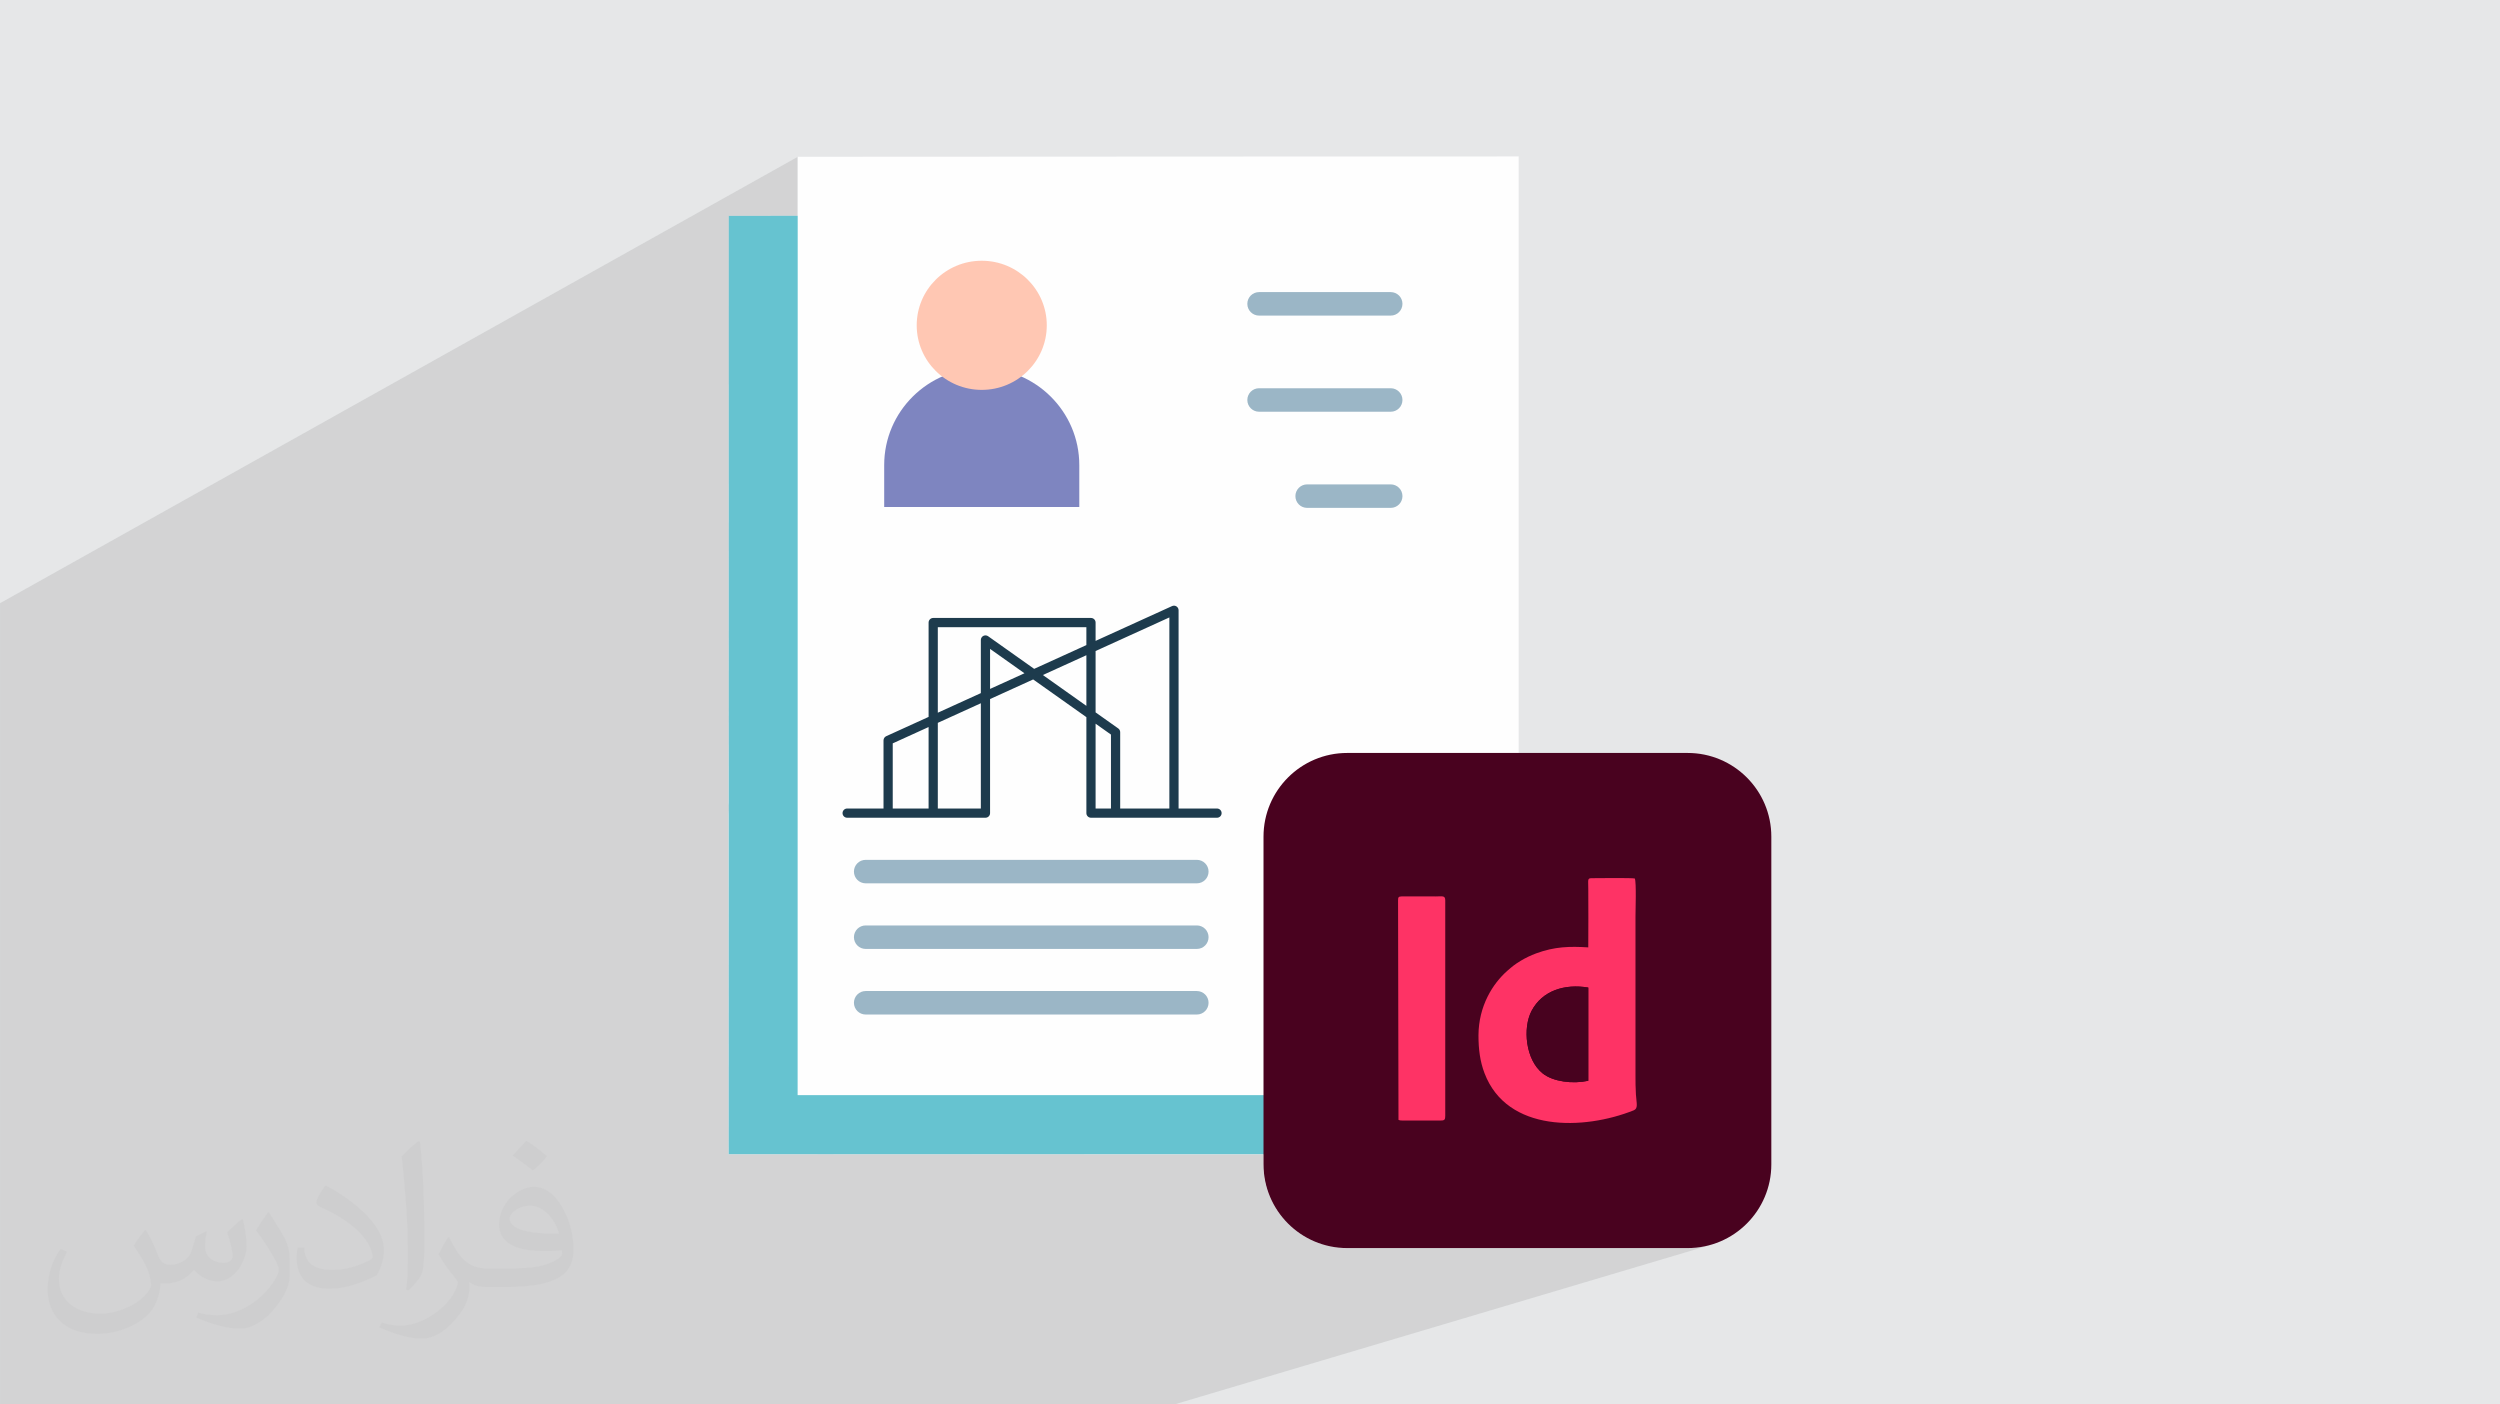 <?xml version="1.0" encoding="UTF-8"?>
<!DOCTYPE svg PUBLIC "-//W3C//DTD SVG 1.0//EN" "http://www.w3.org/TR/2001/REC-SVG-20010904/DTD/svg10.dtd">
<!-- Creator: CorelDRAW -->
<svg xmlns="http://www.w3.org/2000/svg" xml:space="preserve" width="94.192mm" height="52.917mm" version="1.0" style="shape-rendering:geometricPrecision; text-rendering:geometricPrecision; image-rendering:optimizeQuality; fill-rule:evenodd; clip-rule:evenodd"
viewBox="0 0 9404.92 5283.66"
 xmlns:xlink="http://www.w3.org/1999/xlink"
 xmlns:xodm="http://www.corel.com/coreldraw/odm/2003">
 <defs>
  <style type="text/css">
   <![CDATA[
    .fil12 {fill:#48021F}
    .fil10 {fill:#49021F}
    .fil11 {fill:#FE3365}
    .fil5 {fill:#7E85C0;fill-rule:nonzero}
    .fil3 {fill:#66C3D0;fill-rule:nonzero}
    .fil8 {fill:#1D3B4D;fill-rule:nonzero}
    .fil7 {fill:#9BB6C6;fill-rule:nonzero}
    .fil9 {fill:#BDBFC1;fill-rule:nonzero}
    .fil4 {fill:#FEFEFE;fill-rule:nonzero}
    .fil6 {fill:#FFC7B3;fill-rule:nonzero}
    .fil2 {fill:#373435;fill-opacity:0.031}
    .fil1 {fill:#2B2A29;fill-opacity:0.102}
    .fil0 {fill:#E6E7E8}
   ]]>
  </style>
 </defs>
 <g id="Layer_x0020_1">
  <polygon class="fil0" points="-0,0 9404.92,0 9404.92,5283.66 -0,5283.66 "/>
  <path class="fil1" d="M5259.45 3387.41l0.08 -4.02 0.33 -3.28 0.68 -2.59 1.13 -1.97 1.69 -1.45 2.36 -0.98 -512.41 191.44 0 11.66m506.5 -8.84l718.82 -262.22 3.7 -1.12 5.37 -0.35 6.3 -0.07 8.23 -0.08 9.86 -0.09 11.18 -0.09 12.19 -0.09 12.91 -0.06 13.32 -0.05 13.43 -0.02 13.23 0.02 12.74 0.05 11.93 0.11 10.83 0.16 9.42 0.22 7.71 0.29 5.69 0.37 3.37 0.45 1.09 3.57 0.86 5.52 0.67 7.22 0.49 8.65 0.33 9.82 0.19 10.73 0.08 11.38 -0.02 11.79 -0.09 11.92 -0.15 11.8 -0.18 11.42 -0.2 10.78 -0.19 9.9 -0.16 8.74 -0.11 7.33 -0.04 5.65 0 336.71 113.36 0 0 368.63 -561.95 181.41 -848.78 274.01m-1531.5 -1816.61l438.82 -192.78 636.56 -279.65 0 718.86 -85.66 34.69 89.08 0 543.11 -218.99 -27.53 13.26 -25.96 15.78 -24.24 18.12 -22.37 20.33 -20.32 22.36 -18.13 24.24 -15.78 25.96 -13.26 27.53 -10.59 28.93 -7.76 30.17 -4.77 31.26 -1.63 32.19 0 417.11m-1170.29 -2124.14l110.28 -55.26 -110.28 55.26 15.06 7.2 22.48 8.17 23.45 5.99 24.29 3.67 25.01 1.26 4.61 -0.23 -4.62 -81.32 4.62 81.32 20.4 -1.03 24.29 -3.67 23.45 -5.99 22.48 -8.17 21.39 -10.22 -110.54 54.79 6.09 107.09 -379.17 185.85 0 -35.57 0.48 -18.75 1.42 -18.5 2.33 -18.24 3.24 -17.94 0.72 -3.09 364.9 -180.85 6.09 107.09 1013.91 -496.98 -7.52 4.07 -6.54 5.4 -5.4 6.54 -4.07 7.52 -2.58 8.3 -0.9 8.92 0.9 8.92 2.58 8.3 4.07 7.51 5.4 6.54 6.54 5.4 7.52 4.07 8.3 2.58 8.91 0.9 495.19 0 8.92 -0.9 8.3 -2.58 -1525.03 723.61 58.18 0 937.24 -443.43 -7.52 4.07 -6.54 5.4 -5.4 6.54 -4.07 7.52 -2.58 8.3 -0.9 8.92 0.9 8.92 2.58 8.3 4.07 7.51 5.4 6.54 6.54 5.4 7.52 4.07 8.3 2.58 8.91 0.9 495.19 0 8.92 -0.9 8.3 -2.58 -1507.31 690.16 6.32 111.13 1152.23 -521.08 -7.52 4.07 -6.54 5.4 -5.4 6.54 -4.07 7.51 -2.58 8.3 -0.9 8.92 0.9 8.92 2.58 8.3 4.07 7.52 5.4 6.54 6.54 5.4 7.52 4.07 8.3 2.58 8.91 0.9 314.34 0 8.92 -0.9 8.3 -2.58 -1162.09 512.77 0 2.33 322.38 -142.21 -287.69 130.94 -34.69 15.3 0 0.5 -196.41 89.42 -36.97 16.3 0.45 0.32 -92.97 42.31 1.56 27.3 0.45 7.91 123.7 -54.3 200.2 141.87 0 361.08 0.35 3.49 1.02 3.26 1.6 2.95 2.13 2.57 2.57 2.12 2.95 1.6 3.26 1.02 3.49 0.35 -307.57 125.81 34.97 614.49 17.6 0 653.14 -246.77 8.92 -0.9 8.3 -2.58 -662.59 250.24 150.18 0 73.37 0 0.6 0 27.76 0 644.36 -240.39 506.15 -188.81 0 -0.01 0 0.01 0.01 7.45 0.34 172.53 0.11 59.69 890.13 -322.26 -890.13 322.27 0.95 492.69 452.41 0 -285.67 94.99 1.9 -0.35 -383.52 127.52 95.02 0 834.08 -276.1 0.02 0.02 -834.03 276.08 89.42 0 15.53 0 675.79 -222.62 230.81 -76.03 0.01 9.26 0.03 9.26 0.07 9.27 0.12 9.27 0.21 9.26 0.29 9.27 0.4 9.26 0.53 9.25 0.99 12.06 1.11 10.65 0.86 9.3 0.28 7.99 -0.68 6.73 -1.98 5.51 -3.62 4.34 -5.62 3.24 -17.85 6.81 -18.4 6.39 -381.37 123.39 -885.04 286.36 0.63 0.69 1.97 2.17 9.72 8.83 12.65 11.49 24.23 18.13 25.97 15.78 27.52 13.26 28.93 10.59 30.17 7.76 31.26 4.77 32.19 1.63 279.57 0 4.72 0 0.54 0 995.79 0 32.19 -1.63 31.26 -4.77 30.17 -7.76 -1536.05 456.95 -489.59 145.65 -42.06 0 -459.59 0 -455.82 0 -254.64 0 -430.62 0 -43.7 0 -3.84 0 -148.4 0 -10.22 0 -180.54 0 -81.2 0 -9.98 0 -0.04 0 -82.54 0 -0.74 0 -3.95 0 -125.36 0 -0.06 0 -0.07 0 -17.49 0 -7.13 0 -205.46 0 -234.25 0 -62.93 0 -74.22 0 -0.08 0 -108.67 0 -0.08 0 -468.02 0 -403.93 0 -1.52 0 -4.71 0 -283.34 0 -57.57 0 -59.87 0 -94.13 0 0 -27.51 0 -55.62 0 -11.33 0 -31.2 0 -14.68 0 -22.96 0 -36.44 0 -51.42 0 -25.2 0 -20.84 0 -25.88 0 -15.14 0 -23.66 0 -43.97 0 -51.88 0 -24.93 0 -5.22 0 -12.05 0 -20.55 0 -8.02 0 -19.59 0 -63.88 0 -47.96 0 -1.19 0 -3.19 0 -24.65 0 -6.43 0 -68.01 0 -36.11 0 -6.51 0 -17.14 0 -14.4 0 -5.48 0 -20.78 0 -7.82 0 -1.77 0 -143.02 0 -2.67 0 -2.62 0 -2.64 0 -12.19 0 -9.42 0 -1.94 0 -0.42 0 -1.96 0 -0.41 0 -1.51 0 -0.42 0 -2.29 0 -0.41 0 -0.08 0 -53.51 0 -64.63 0 -40.13 0 -9.14 0 -90.65 0 -27.39 0 -9.18 0 -131.19 0 -285.14 0 -131.38 0 -60.33 0 -89.92 0 -36.07 0 -320.2 0 -544.26 0 -66.03 3000.97 -1679.28 -0.06 721.24 575.77 -300.91 -20.17 12.17 -18.83 13.98 -17.37 15.69 -15.8 17.24 -14.08 18.7 -12.26 20.03 -10.29 21.24 -8.23 22.32 -6.03 23.28 -3.7 24.11 -1.27 24.84 1.27 24.84 3.7 24.11 6.03 23.28 8.23 22.32 10.29 21.24 12.26 20.03 14.08 18.7 15.8 17.24 17.37 15.69 18.83 13.98 20.17 12.17 6.33 3.03zm-582.32 2385.27l238.8 -94.04 -7.52 4.07 -6.54 5.4 -5.4 6.54 -4.07 7.52 -2.58 8.3 -0.9 8.92 0.9 8.92 2.58 8.3 4.07 7.51 5.4 6.54 6.54 5.4 7.52 4.07 8.3 2.58 8.91 0.9 329.29 0 36.1 0 209.57 0 -34.97 -614.49 -295.7 120.96 85 0 36.1 0 -621.37 252.64 0 6.18 238.78 -97.01 -7.52 4.07 -6.54 5.4 -5.4 6.54 -4.07 7.52 -2.58 8.3 -0.9 8.92 0.9 8.92 2.58 8.3 4.07 7.51 5.4 6.54 6.54 5.4 7.52 4.07 8.3 2.58 8.91 0.9 329.29 0 -585.29 231.22 0 24.62zm762.32 -1215.37l-0.45 -7.91 -1.56 -27.3 -36.4 16.57 -34.69 15.29 0 0.5 -161.87 73.7 -34.69 15.28 0 0.51 -159.42 72.56 -2.22 1.21 -1.99 1.5 -1.74 1.74 -1.47 1.97 -1.18 2.15 -0.88 2.3 -0.54 2.43 -0.18 2.52 0 9.88 0 7.93 439.26 -192.8zm-15 -263.58l-6.32 -111.13 -248.34 113.71 0 25.93 34.69 -15.84 191.97 0 28.01 -12.67zm-491.32 1223.11l-255.99 102.81m442.4 -349.58l352.24 -144.5 291.57 -119.61m720.38 1497.67l1005.44 -327.9 0.01 0 0.01 -0.01 341.52 -111.38 -341.53 111.38 -1005.45 327.91zm1338.31 -379.48l-401.56 129.95 -13.94 4.51m-2.13 0.69l-886.01 286.73m299.1 -257.11l834.03 -276.08 -53.29 53.46m-109.06 109.41l-0.01 0.01m-84.75 85.02l-23.95 24.03 -356.28 357.42m-441.37 442.79l-145.18 145.65 145.18 -145.65m441.37 -442.79l356.28 -357.42 23.95 -24.03m84.75 -85.02l0.01 -0.01m109.06 -109.41l53.29 -53.46"/>
  <g id="_2169780869712">
   <g>
    <path class="fil0" d="M5259.45 3387.42l-2518.21 939.44 2518.21 -939.44zm0 0l-906.15 954.51 906.15 -954.51z"/>
    <polygon class="fil0" points="4631.24,4341.94 5453.85,4063.07 5453.85,4341.95 "/>
    <polygon class="fil0" points="3646.97,4341.94 5453.85,3699.5 5453.85,4273.47 5246.01,4341.95 "/>
    <polygon class="fil0" points="4289.12,4341.94 5453.85,3940.59 5453.85,4063.07 4631.24,4341.94 "/>
    <polygon class="fil0" points="4077.39,4341.94 5453.85,3862.76 5453.85,3909.38 4203.68,4341.94 "/>
    <polygon class="fil0" points="4753.29,3147.46 2741.28,3938.63 2741.29,3746.16 4945.63,2857.33 4918.1,2870.59 4892.14,2886.37 4867.9,2904.49 4845.53,2924.82 4825.21,2947.18 4807.08,2971.42 4791.31,2997.38 4778.05,3024.91 4767.45,3053.84 4759.69,3084.01 4754.92,3115.27 "/>
    <polygon class="fil0" points="2741.28,3938.63 4753.29,3147.46 4753.29,4341.94 2741.24,4341.93 "/>
    <polygon class="fil0" points="2741.26,4086.44 4081.17,3569.86 4502.39,3569.86 2741.25,4235.25 "/>
    <polygon class="fil0" points="4077.29,4341.94 5453.85,3862.72 5453.85,3909.35 4203.6,4341.94 "/>
    <polygon class="fil0" points="2741.28,3855.72 4081.17,3323.09 4502.39,3323.09 2741.27,4009.14 "/>
    <polygon class="fil0" points="4519.61,3319.61 2741.27,4012.11 2741.27,4009.14 4502.39,3323.09 4511.31,3322.19 "/>
    <polygon class="fil0" points="2741.28,3903.55 3585.98,3569.86 3622.08,3569.86 2741.28,3917.18 "/>
    <polygon class="fil0" points="2741.29,3828.13 4007.2,3323.09 4081.17,3323.09 2741.28,3855.72 "/>
    <polygon class="fil0" points="4399.11,2322.77 2741.35,3051.04 2741.3,3712.95 4399.11,3041.64 "/>
    <polygon class="fil0" points="4196.75,3076.32 2741.3,3669.01 2741.29,3810.86 4578.32,3076.32 "/>
    <polygon class="fil0" points="4896.11,4341.95 5453.85,4155.21 5453.85,4238.34 5140.9,4341.95 "/>
    <polygon class="fil0" points="2741.28,3917.18 3622.08,3569.86 4007.2,3569.86 2741.26,4059.68 "/>
    <polygon class="fil0" points="4578.32,3076.32 2741.29,3810.86 2741.29,3812.09 4585.08,3074.95 4581.82,3075.97 "/>
    <polygon class="fil0" points="2741.3,3681.2 3622.08,3323.09 4007.2,3323.09 2741.29,3828.13 "/>
    <polygon class="fil0" points="2741.3,3633.83 4104.26,3076.32 4196.75,3076.32 2741.3,3669.01 "/>
    <polygon class="fil0" points="4179.41,2763.45 2741.33,3371.3 2741.3,3630.16 4179.41,3041.64 "/>
    <polygon class="fil0" points="2741.35,3055.67 4086.9,2464.89 4086.9,2655.38 2741.34,3233.73 "/>
    <polygon class="fil0" points="2741.33,3310.25 4121.59,2722.47 4179.41,2763.45 2741.33,3371.3 "/>
    <polygon class="fil0" points="2741.26,4059.68 4007.2,3569.86 4081.17,3569.86 2741.26,4086.44 "/>
    <polygon class="fil0" points="4203.68,4341.94 5453.85,3909.38 5453.85,4155.24 4896.2,4341.95 "/>
    <polygon class="fil0" points="5453.85,3748.19 3773.45,4341.94 3653.72,4341.94 5453.85,3702.11 "/>
    <polygon class="fil0" points="5140.9,4341.95 5453.85,4238.34 5453.85,4238.35 5140.91,4341.95 "/>
    <polygon class="fil0" points="5140.91,4341.95 5453.85,4238.35 5453.85,4238.37 5140.99,4341.95 "/>
    <polygon class="fil0" points="4203.6,4341.94 5453.85,3909.35 5453.85,4155.21 4896.11,4341.95 "/>
    <polygon class="fil0" points="5453.85,3699.5 3646.97,4341.94 3285.45,4341.93 5453.85,3556.88 "/>
    <polygon class="fil0" points="4896.2,4341.95 5453.85,4155.24 5453.85,4238.37 5140.99,4341.95 "/>
    <polygon class="fil0" points="5453.85,3556.88 3285.45,4341.93 3140.95,4341.93 5453.85,3498.4 "/>
    <polygon class="fil0" points="5453.85,3498.4 3140.95,4341.93 3136.53,4341.93 5453.85,3496.61 "/>
    <polygon class="fil0" points="5265.71,3373.13 2741.24,4316.29 2741.24,4326.86 5259.45,3387.42 5259.53,3383.39 5259.86,3380.11 5260.54,3377.53 5261.66,3375.56 5263.35,3374.11 "/>
    <polygon class="fil0" points="2741.24,4317.16 4081.17,3816.62 4502.39,3816.62 3067.43,4341.93 2741.24,4341.93 "/>
    <polygon class="fil0" points="2741.24,4291.24 4007.2,3816.62 4081.17,3816.62 2741.24,4317.16 "/>
    <polygon class="fil0" points="4519.61,3566.38 2741.25,4238.01 2741.25,4235.25 4502.39,3569.86 4511.31,3568.96 "/>
    <polygon class="fil0" points="5141.06,4341.95 5453.85,4238.4 "/>
    <polygon class="fil0" points="5140.99,4341.95 5453.85,4238.37 5453.85,4238.4 5141.06,4341.95 "/>
    <polygon class="fil0" points="2741.26,4153.16 3622.08,3816.62 4007.2,3816.62 2741.24,4291.24 "/>
    <polygon class="fil0" points="5246.01,4341.95 5453.85,4273.47 5453.85,4341.95 "/>
    <polygon class="fil0" points="2741.24,4326.85 5259.45,3387.41 5261.04,4212.9 4875.98,4341.95 2741.24,4341.93 "/>
    <polygon class="fil0" points="3067.43,4341.93 4502.39,3816.62 4511.31,3815.72 4519.61,3813.15 3074.61,4341.93 "/>
    <polygon class="fil0" points="2741.25,4218.01 3000.66,4119.77 5453.85,4119.79 5453.85,4206.04 5045.12,4341.95 2741.24,4341.93 "/>
    <polygon class="fil0" points="4896.26,4341.95 5274.57,4215.28 5421.44,4215.28 5040.57,4341.95 "/>
    <polygon class="fil0" points="4875.98,4341.95 5261.04,4212.9 5262.87,4213.61 5264.41,4214.16 5265.77,4214.58 5267.09,4214.88 5268.49,4215.08 5270.12,4215.2 5272.11,4215.26 5274.57,4215.28 4896.26,4341.95 "/>
    <polygon class="fil0" points="5040.57,4341.95 5421.44,4215.28 5425.94,4215.08 5429.49,4214.43 5045.97,4341.95 "/>
    <polygon class="fil0" points="2741.26,4139.95 3585.98,3816.62 3622.08,3816.62 2741.26,4153.16 "/>
    <polygon class="fil0" points="2741.27,3957.24 3212.48,3772.41 3213.38,3781.33 3215.95,3789.62 3220.03,3797.13 3225.43,3803.67 3231.97,3809.07 3239.49,3813.15 3247.78,3815.72 3256.69,3816.62 2741.27,4017.19 "/>
    <polygon class="fil0" points="2741.27,4017.19 3256.69,3816.62 3585.98,3816.62 2741.26,4139.95 "/>
    <polygon class="fil0" points="2741.3,3687.29 3239.49,3484.89 3231.97,3488.97 3225.43,3494.37 3220.03,3500.91 3215.95,3508.43 3213.38,3516.73 3212.48,3525.64 2741.29,3716.35 "/>
    <polygon class="fil0" points="2741.33,3273.47 4086.9,2697.9 4086.9,3058.98 2741.3,3610.98 "/>
    <polygon class="fil0" points="2741.3,3610.98 4086.9,3058.98 4087.25,3062.47 4088.27,3065.73 4089.87,3068.67 4091.99,3071.24 4094.56,3073.36 4097.51,3074.95 4100.76,3075.97 4104.26,3076.32 2741.3,3633.83 "/>
    <polygon class="fil0" points="2741.35,3058.74 3886.71,2556.03 4086.9,2697.9 2741.33,3273.47 "/>
    <polygon class="fil0" points="5231.78,1910.63 2741.36,3010 2741.37,2885.32 4917.44,1910.63 "/>
    <polygon class="fil0" points="2741.36,3023.2 3853.97,2532.82 3724.59,2591.7 2741.36,3024.97 "/>
    <polygon class="fil0" points="2741.35,3061.78 3689.9,2645.6 3689.9,3041.64 2741.32,3439.23 "/>
    <polygon class="fil0" points="2741.35,3064.9 3493.34,2735.09 3493.34,3041.64 2741.33,3359.94 "/>
    <polygon class="fil0" points="2741.36,3015.82 4409.28,2280.04 4121.59,2410.98 2741.36,3019.58 "/>
    <polygon class="fil0" points="2741.36,3020.05 4086.9,2426.78 3890.49,2516.2 2741.36,3022.71 "/>
    <polygon class="fil0" points="5248.99,1907.15 2741.36,3013.65 2741.36,3010 5231.78,1910.63 5240.7,1909.73 "/>
    <polygon class="fil0" points="4917.44,1910.63 2741.37,2885.32 2741.37,2827.67 4873.22,1866.4 4874.12,1875.32 4876.7,1883.62 4880.77,1891.14 4886.17,1897.68 4892.71,1903.08 4900.23,1907.15 4908.53,1909.73 "/>
    <polygon class="fil0" points="4873.22,1866.4 2741.37,2827.67 2741.38,2801.99 4900.23,1825.67 4892.71,1829.74 4886.17,1835.14 4880.77,1841.68 4876.7,1849.19 4874.12,1857.49 "/>
    <polygon class="fil0" points="2741.36,3025.45 3689.9,2607.48 3528.03,2681.18 2741.36,3027.73 "/>
    <polygon class="fil0" points="2741.38,2718.58 3528.03,2359.42 4086.9,2359.42 2741.36,2957.09 "/>
    <polygon class="fil0" points="5231.78,1548.94 2741.39,2689.72 2741.4,2484.17 4736.59,1548.94 "/>
    <polygon class="fil0" points="5248.99,1545.46 2741.38,2693.62 2741.39,2689.72 5231.78,1548.94 5240.7,1548.04 "/>
    <polygon class="fil0" points="2741.36,3028.22 3493.34,2696.97 3333.92,2769.53 2741.36,3030.48 "/>
    <polygon class="fil0" points="2741.36,3030.48 3333.92,2769.53 3331.71,2770.74 3329.72,2772.23 3327.98,2773.97 3326.51,2775.94 3325.34,2778.08 3324.46,2780.38 3323.92,2782.81 3323.74,2785.32 2741.35,3041.46 "/>
    <polygon class="fil0" points="2741.35,3041.46 3323.74,2785.32 3323.74,3041.64 2741.33,3290.26 "/>
    <polygon class="fil0" points="2741.34,3231.67 3180.17,3043 3177.22,3044.6 3174.66,3046.72 3172.55,3049.28 3170.95,3052.23 3169.94,3055.48 3169.59,3058.98 2741.34,3242.85 "/>
    <polygon class="fil0" points="2741.34,3242.85 3169.59,3058.98 3169.94,3062.47 3170.95,3065.73 3172.55,3068.67 3174.66,3071.24 3177.22,3073.36 3180.17,3074.95 3183.42,3075.97 3186.93,3076.32 2741.33,3267.07 "/>
    <polygon class="fil0" points="2741.32,3479.19 3707.26,3076.32 3710.75,3075.97 3714.01,3074.95 2741.32,3480.57 "/>
    <polygon class="fil0" points="2741.33,3267.07 3186.93,3076.32 3707.26,3076.32 2741.32,3479.19 "/>
    <polygon class="fil0" points="2741.32,3446.74 3239.49,3238.13 3231.97,3242.2 3225.43,3247.6 3220.03,3254.14 3215.95,3261.66 3213.38,3269.96 3212.48,3278.88 2741.32,3475.48 "/>
    <polygon class="fil0" points="2741.32,3475.48 3212.48,3278.88 3213.38,3287.79 3215.95,3296.09 3220.03,3303.6 3225.43,3310.14 3231.97,3315.54 3239.49,3319.61 3247.78,3322.19 3256.69,3323.09 2741.31,3536.51 "/>
    <polygon class="fil0" points="2741.31,3536.51 3256.69,3323.09 3585.98,3323.09 2741.3,3667.14 "/>
    <polygon class="fil0" points="2741.3,3667.14 3585.98,3323.09 3622.08,3323.09 2741.3,3681.2 "/>
    <polygon class="fil0" points="2741.29,3776.85 3256.69,3569.86 3585.98,3569.86 2741.28,3903.55 "/>
    <polygon class="fil0" points="2741.29,3716.35 3212.48,3525.64 3213.38,3534.56 3215.95,3542.86 3220.03,3550.36 3225.43,3556.91 3231.97,3562.31 3239.49,3566.38 3247.78,3568.96 3256.69,3569.86 2741.29,3776.85 "/>
    <polygon class="fil0" points="5231.78,1187.26 2741.41,2369.45 2741.43,2156.45 4736.59,1187.26 "/>
    <polygon class="fil0" points="4736.59,1187.26 2741.43,2156.45 2741.44,2096.79 4692.38,1143.05 4693.27,1151.97 4695.85,1160.26 4699.92,1167.77 4705.33,1174.31 4711.87,1179.71 4719.39,1183.79 4727.68,1186.36 "/>
    <polygon class="fil0" points="4692.38,1143.05 2741.44,2096.79 2741.44,2071.8 4719.39,1102.3 4711.87,1106.38 4705.33,1111.78 4699.92,1118.32 4695.85,1125.84 4693.27,1134.13 "/>
    <polygon class="fil0" points="5248.99,1183.79 2741.41,2373.61 2741.41,2369.45 5231.78,1187.26 5240.7,1186.36 "/>
    <polygon class="fil0" points="2741.39,2675.95 3503.94,2326.1 3500.99,2327.7 3498.42,2329.81 3496.31,2332.38 3494.71,2335.32 3493.69,2338.57 3493.34,2342.06 2741.39,2686.63 "/>
    <polygon class="fil0" points="4736.59,1548.94 2741.4,2484.17 2741.41,2425.21 4692.38,1504.72 4693.27,1513.64 4695.85,1521.94 4699.92,1529.44 4705.33,1535.98 4711.87,1541.39 4719.39,1545.46 4727.68,1548.04 "/>
    <polygon class="fil0" points="4692.38,1504.72 2741.41,2425.21 2741.41,2399.81 4719.39,1463.97 4711.87,1468.05 4705.33,1473.45 4699.92,1479.99 4695.85,1487.51 4693.27,1495.81 "/>
    <polygon class="fil0" points="2741.37,2824.28 3699.29,2392.18 3697.23,2393.44 3695.4,2394.93 3693.79,2396.66 3692.44,2398.58 3691.36,2400.66 3690.56,2402.87 3690.07,2405.19 3689.9,2407.6 2741.37,2834.94 "/>
    <polygon class="fil0" points="2741.36,2957.09 4086.9,2359.42 4086.9,2426.78 2741.36,3020.05 "/>
    <polygon class="fil0" points="2741.37,2881.73 3724.59,2441.14 3853.97,2532.82 2741.36,3023.2 "/>
    <polygon class="fil0" points="2741.37,2834.94 3689.9,2407.6 3689.9,2607.48 2741.36,3025.45 "/>
    <polygon class="fil0" points="2741.39,2686.63 3493.34,2342.06 3493.34,2696.97 2741.36,3028.22 "/>
    <path class="fil0" d="M2741.46 1862.09l951.83 -476.92 -951.83 476.92zm951.83 -476.92l168.25 2956.76 -168.25 -2956.76z"/>
    <polygon class="fil0" points="2741.49,1446.67 3576.68,1010.19 3556.51,1022.36 3537.67,1036.34 3520.3,1052.03 3504.5,1069.27 3490.43,1087.97 3478.16,1108 3467.87,1129.24 3459.64,1151.56 3453.61,1174.84 3449.91,1198.95 3448.64,1223.8 3449.91,1248.64 3453.61,1272.75 3459.64,1296.04 3467.87,1318.35 3478.16,1339.59 3490.43,1359.62 3504.5,1378.32 3520.3,1395.57 3537.67,1411.25 3556.51,1425.23 3576.68,1437.4 3598.06,1447.63 3620.54,1455.8 3643.99,1461.79 3668.29,1465.46 3693.3,1466.72 3718.31,1465.46 3742.6,1461.79 3766.06,1455.8 3788.53,1447.63 3809.92,1437.4 2741.45,1966.94 "/>
    <polygon class="fil0" points="2741.44,2037.29 3326.3,1749.56 3326.3,1907.4 2741.43,2190.48 "/>
    <polygon class="fil0" points="2741.43,2190.48 3326.3,1907.4 4060.27,1907.4 2741.4,2522.96 "/>
    <polygon class="fil0" points="2741.46,1820.03 3534.18,1421.11 3518.36,1429.16 3503,1437.92 3488.1,1447.41 3473.71,1457.56 3459.85,1468.38 3446.53,1479.84 3433.79,1491.9 3421.64,1504.55 3410.11,1517.77 3399.21,1531.54 3388.98,1545.83 3379.43,1560.62 3370.6,1575.87 3362.49,1591.58 3355.14,1607.73 3348.57,1624.27 3342.8,1641.21 3337.86,1658.5 3333.76,1676.12 3330.53,1694.07 3328.2,1712.31 3326.78,1730.81 3326.3,1749.56 2741.44,2037.29 "/>
    <polygon class="fil0" points="2741.28,3927.84 3239.49,3731.66 3231.97,3735.73 3225.43,3741.14 3220.03,3747.68 3215.95,3755.19 3213.38,3763.49 3212.48,3772.41 2741.27,3957.24 "/>
    <polygon class="fil0" points="3000.95,811.89 3000.66,4119.77 2741.25,4218.01 2741.55,812.03 "/>
   </g>
   <g>
    <path class="fil0" d="M5259.45 3387.42l-1963.11 732.35 1963.11 -732.35zm0 0l-695.25 732.36 695.25 -732.36z"/>
    <polygon class="fil0" points="5286.55,4119.79 5713.26,3975.13 5713.26,4119.79 "/>
    <polygon class="fil0" points="4271.78,4119.78 5713.26,3607.27 5713.26,4119.79 "/>
    <polygon class="fil0" points="4933.82,4119.78 5713.26,3851.21 5713.26,3975.13 5286.55,4119.79 "/>
    <polygon class="fil0" points="4715.53,4119.78 5713.26,3772.46 5713.26,3819.62 4845.73,4119.78 "/>
    <polygon class="fil0" points="4753.29,3147.46 3000.68,3836.62 3000.7,3641.56 4945.63,2857.33 4918.1,2870.59 4892.14,2886.37 4867.9,2904.49 4845.53,2924.82 4825.21,2947.18 4807.08,2971.42 4791.31,2997.38 4778.05,3024.91 4767.45,3053.84 4759.69,3084.01 4754.92,3115.27 "/>
    <polygon class="fil0" points="3000.68,3836.62 4753.29,3147.46 4753.29,4119.78 3000.66,4119.77 "/>
    <polygon class="fil0" points="3000.67,3986.43 4081.17,3569.86 4502.39,3569.86 3046.88,4119.77 3000.66,4119.77 "/>
    <polygon class="fil0" points="4715.43,4119.78 5713.26,3772.42 5713.26,3819.6 4845.65,4119.78 "/>
    <polygon class="fil0" points="3000.69,3752.61 4081.17,3323.09 4502.39,3323.09 3000.68,3908.09 "/>
    <polygon class="fil0" points="4519.61,3319.61 3000.68,3911.09 3000.68,3908.09 4502.39,3323.09 4511.31,3322.19 "/>
    <polygon class="fil0" points="3000.69,3801.08 3585.98,3569.86 3622.08,3569.86 3000.69,3814.89 "/>
    <polygon class="fil0" points="3000.69,3724.64 4007.2,3323.09 4081.17,3323.09 3000.69,3752.61 "/>
    <polygon class="fil0" points="4399.11,2322.77 3000.76,2937.08 3000.7,3607.9 4399.11,3041.64 "/>
    <polygon class="fil0" points="4196.75,3076.32 3000.71,3563.38 3000.7,3707.14 4578.32,3076.32 "/>
    <polygon class="fil0" points="5559.62,4119.79 5713.26,4068.35 5713.26,4119.79 "/>
    <polygon class="fil0" points="3000.69,3814.89 3622.08,3569.86 4007.2,3569.86 3000.67,3959.32 "/>
    <polygon class="fil0" points="4578.32,3076.32 3000.7,3707.14 3000.7,3708.38 4585.08,3074.95 4581.82,3075.97 "/>
    <polygon class="fil0" points="3000.71,3575.73 3622.08,3323.09 4007.2,3323.09 3000.69,3724.64 "/>
    <polygon class="fil0" points="3000.71,3527.72 4104.26,3076.32 4196.75,3076.32 3000.71,3563.38 "/>
    <polygon class="fil0" points="4179.41,2763.45 3000.74,3261.65 3000.71,3524 4179.41,3041.64 "/>
    <polygon class="fil0" points="3000.76,2941.78 4086.9,2464.89 4086.9,2655.38 3000.75,3122.23 "/>
    <polygon class="fil0" points="3000.74,3199.79 4121.59,2722.47 4179.41,2763.45 3000.74,3261.65 "/>
    <polygon class="fil0" points="3000.67,3959.32 4007.2,3569.86 4081.17,3569.86 3000.67,3986.43 "/>
    <polygon class="fil0" points="4845.73,4119.78 5713.26,3819.62 5713.26,4068.38 5559.71,4119.79 "/>
    <polygon class="fil0" points="5713.26,3656.53 4402.18,4119.78 4278.73,4119.78 5713.26,3609.9 "/>
    <polygon class="fil0" points="4845.65,4119.78 5713.26,3819.6 5713.26,4068.35 5559.62,4119.79 "/>
    <polygon class="fil0" points="5713.26,3607.27 4271.78,4119.78 3899.06,4119.78 5713.26,3462.96 "/>
    <polygon class="fil0" points="5559.71,4119.79 5713.26,4068.38 5713.26,4119.79 "/>
    <polygon class="fil0" points="5713.26,3462.96 3899.06,4119.78 3750.08,4119.78 5713.26,3403.8 "/>
    <polygon class="fil0" points="5713.26,3403.8 3750.08,4119.78 3745.52,4119.78 5713.26,3401.98 "/>
    <polygon class="fil0" points="5265.71,3373.13 3267.23,4119.77 3296.34,4119.77 5259.45,3387.42 5259.53,3383.39 5259.86,3380.11 5260.54,3377.53 5261.66,3375.56 5263.35,3374.11 "/>
    <polygon class="fil0" points="3269.65,4119.77 4081.17,3816.62 4502.39,3816.62 3674.27,4119.77 "/>
    <polygon class="fil0" points="3198.6,4119.77 4007.2,3816.62 4081.17,3816.62 3269.65,4119.77 "/>
    <polygon class="fil0" points="4519.61,3566.38 3054.33,4119.77 3046.88,4119.77 4502.39,3569.86 4511.31,3568.96 "/>
    <polygon class="fil0" points="3000.67,4054.05 3622.08,3816.62 4007.2,3816.62 3198.6,4119.77 3000.66,4119.77 "/>
    <polygon class="fil0" points="3296.31,4119.77 5259.45,3387.41 5260.86,4119.79 "/>
    <polygon class="fil0" points="3674.27,4119.77 4502.39,3816.62 4511.31,3815.72 4519.61,3813.15 3681.68,4119.78 "/>
    <polygon class="fil0" points="3000.67,4040.66 3585.98,3816.62 3622.08,3816.62 3000.67,4054.05 "/>
    <polygon class="fil0" points="3000.68,3855.48 3212.48,3772.41 3213.38,3781.33 3215.95,3789.62 3220.03,3797.13 3225.43,3803.67 3231.97,3809.07 3239.49,3813.15 3247.78,3815.72 3256.69,3816.62 3000.68,3916.25 "/>
    <polygon class="fil0" points="3000.68,3916.25 3256.69,3816.62 3585.98,3816.62 3000.67,4040.66 "/>
    <polygon class="fil0" points="3000.71,3581.91 3239.49,3484.89 3231.97,3488.97 3225.43,3494.37 3220.03,3500.91 3215.95,3508.43 3213.38,3516.73 3212.48,3525.64 3000.7,3611.36 "/>
    <polygon class="fil0" points="3000.74,3162.51 4086.9,2697.9 4086.9,3058.98 3000.71,3504.57 "/>
    <polygon class="fil0" points="3000.71,3504.57 4086.9,3058.98 4087.25,3062.47 4088.27,3065.73 4089.87,3068.67 4091.99,3071.24 4094.56,3073.36 4097.51,3074.95 4100.76,3075.97 4104.26,3076.32 3000.71,3527.72 "/>
    <polygon class="fil0" points="3000.76,2944.88 3886.71,2556.03 4086.9,2697.9 3000.74,3162.51 "/>
    <polygon class="fil0" points="5231.78,1910.63 3000.77,2895.49 3000.78,2769.13 4917.44,1910.63 "/>
    <polygon class="fil0" points="3000.77,2908.87 3853.97,2532.82 3724.59,2591.7 3000.77,2910.66 "/>
    <polygon class="fil0" points="3000.76,2947.97 3689.9,2645.6 3689.9,3041.64 3000.73,3330.51 "/>
    <polygon class="fil0" points="3000.76,2951.13 3493.34,2735.09 3493.34,3041.64 3000.74,3250.14 "/>
    <polygon class="fil0" points="3000.77,2901.39 4409.28,2280.04 4121.59,2410.98 3000.77,2905.2 "/>
    <polygon class="fil0" points="3000.77,2905.67 4086.9,2426.78 3890.49,2516.2 3000.77,2908.38 "/>
    <polygon class="fil0" points="5248.99,1907.15 3000.77,2899.19 3000.77,2895.49 5231.78,1910.63 5240.7,1909.73 "/>
    <polygon class="fil0" points="4917.44,1910.63 3000.78,2769.13 3000.78,2710.71 4873.22,1866.4 4874.12,1875.32 4876.7,1883.62 4880.77,1891.14 4886.17,1897.68 4892.71,1903.08 4900.23,1907.15 4908.53,1909.73 "/>
    <polygon class="fil0" points="4873.22,1866.4 3000.78,2710.71 3000.79,2684.68 4900.23,1825.67 4892.71,1829.74 4886.17,1835.14 4880.77,1841.68 4876.7,1849.19 4874.12,1857.49 "/>
    <polygon class="fil0" points="3000.77,2911.14 3689.9,2607.48 3528.03,2681.18 3000.77,2913.45 "/>
    <polygon class="fil0" points="3000.79,2600.14 3528.03,2359.42 4086.9,2359.42 3000.77,2841.87 "/>
    <polygon class="fil0" points="5231.78,1548.94 3000.8,2570.89 3000.81,2362.57 4736.59,1548.94 "/>
    <polygon class="fil0" points="5248.99,1545.46 3000.8,2574.84 3000.8,2570.89 5231.78,1548.94 5240.7,1548.04 "/>
    <polygon class="fil0" points="3000.77,2913.95 3493.34,2696.97 3333.92,2769.53 3000.77,2916.24 "/>
    <polygon class="fil0" points="3000.77,2916.24 3333.92,2769.53 3331.71,2770.74 3329.72,2772.23 3327.98,2773.97 3326.51,2775.94 3325.34,2778.08 3324.46,2780.38 3323.92,2782.81 3323.74,2785.32 3000.76,2927.37 "/>
    <polygon class="fil0" points="3000.76,2927.37 3323.74,2785.32 3323.74,3041.64 3000.74,3179.52 "/>
    <polygon class="fil0" points="3000.75,3120.15 3180.17,3043 3177.22,3044.6 3174.66,3046.72 3172.55,3049.28 3170.95,3052.23 3169.94,3055.48 3169.59,3058.98 3000.75,3131.47 "/>
    <polygon class="fil0" points="3000.75,3131.47 3169.59,3058.98 3169.94,3062.47 3170.95,3065.73 3172.55,3068.67 3174.66,3071.24 3177.22,3073.36 3180.17,3074.95 3183.42,3075.97 3186.93,3076.32 3000.74,3156.02 "/>
    <polygon class="fil0" points="3000.73,3371 3707.26,3076.32 3710.75,3075.97 3714.01,3074.95 3000.73,3372.39 "/>
    <polygon class="fil0" points="3000.74,3156.02 3186.93,3076.32 3707.26,3076.32 3000.73,3371 "/>
    <polygon class="fil0" points="3000.73,3338.11 3239.49,3238.13 3231.97,3242.2 3225.43,3247.6 3220.03,3254.14 3215.95,3261.66 3213.38,3269.96 3212.48,3278.88 3000.73,3367.23 "/>
    <polygon class="fil0" points="3000.73,3367.23 3212.48,3278.88 3213.38,3287.79 3215.95,3296.09 3220.03,3303.6 3225.43,3310.14 3231.97,3315.54 3239.49,3319.61 3247.78,3322.19 3256.69,3323.09 3000.72,3429.09 "/>
    <polygon class="fil0" points="3000.72,3429.09 3256.69,3323.09 3585.98,3323.09 3000.71,3561.48 "/>
    <polygon class="fil0" points="3000.71,3561.48 3585.98,3323.09 3622.08,3323.09 3000.71,3575.73 "/>
    <polygon class="fil0" points="3000.7,3672.67 3256.69,3569.86 3585.98,3569.86 3000.69,3801.08 "/>
    <polygon class="fil0" points="3000.7,3611.36 3212.48,3525.64 3213.38,3534.56 3215.95,3542.86 3220.03,3550.36 3225.43,3556.91 3231.97,3562.31 3239.49,3566.38 3247.78,3568.96 3256.69,3569.86 3000.7,3672.67 "/>
    <polygon class="fil0" points="5231.78,1187.26 3000.82,2246.31 3000.84,2030.43 4736.59,1187.26 "/>
    <polygon class="fil0" points="4736.59,1187.26 3000.84,2030.43 3000.85,1969.98 4692.38,1143.05 4693.27,1151.97 4695.85,1160.26 4699.92,1167.77 4705.33,1174.31 4711.87,1179.71 4719.39,1183.79 4727.68,1186.36 "/>
    <polygon class="fil0" points="4692.38,1143.05 3000.85,1969.98 3000.85,1944.66 4719.39,1102.3 4711.87,1106.38 4705.33,1111.78 4699.92,1118.32 4695.85,1125.84 4693.27,1134.13 "/>
    <polygon class="fil0" points="5248.99,1183.79 3000.82,2250.51 3000.82,2246.31 5231.78,1187.26 5240.7,1186.36 "/>
    <polygon class="fil0" points="3000.8,2556.93 3503.94,2326.1 3500.99,2327.7 3498.42,2329.81 3496.31,2332.38 3494.71,2335.32 3493.69,2338.57 3493.34,2342.06 3000.8,2567.76 "/>
    <polygon class="fil0" points="4736.59,1548.94 3000.81,2362.57 3000.82,2302.81 4692.38,1504.72 4693.27,1513.64 4695.85,1521.94 4699.92,1529.44 4705.33,1535.98 4711.87,1541.39 4719.39,1545.46 4727.68,1548.04 "/>
    <polygon class="fil0" points="4692.38,1504.72 3000.82,2302.81 3000.82,2277.07 4719.39,1463.97 4711.87,1468.05 4705.33,1473.45 4699.92,1479.99 4695.85,1487.51 4693.27,1495.81 "/>
    <polygon class="fil0" points="3000.78,2707.26 3699.29,2392.18 3697.23,2393.44 3695.4,2394.93 3693.79,2396.66 3692.44,2398.58 3691.36,2400.66 3690.56,2402.87 3690.07,2405.19 3689.9,2407.6 3000.78,2718.07 "/>
    <polygon class="fil0" points="3000.77,2841.87 4086.9,2359.42 4086.9,2426.78 3000.77,2905.67 "/>
    <polygon class="fil0" points="3000.78,2765.48 3724.59,2441.14 3853.97,2532.82 3000.77,2908.87 "/>
    <polygon class="fil0" points="3000.78,2718.07 3689.9,2407.6 3689.9,2607.48 3000.77,2911.14 "/>
    <polygon class="fil0" points="3000.8,2567.76 3493.34,2342.06 3493.34,2696.97 3000.77,2913.95 "/>
    <path class="fil0" d="M3000.87 1732.11l692.42 -346.93 -692.42 346.93zm692.42 -346.93l155.6 2734.61 -155.6 -2734.61z"/>
    <polygon class="fil0" points="3000.91,1311.11 3576.68,1010.19 3556.51,1022.36 3537.67,1036.34 3520.3,1052.03 3504.5,1069.27 3490.43,1087.97 3478.16,1108 3467.87,1129.24 3459.64,1151.56 3453.61,1174.84 3449.91,1198.95 3448.64,1223.8 3449.91,1248.64 3453.61,1272.75 3459.64,1296.04 3467.87,1318.35 3478.16,1339.59 3490.43,1359.62 3504.5,1378.32 3520.3,1395.57 3537.67,1411.25 3556.51,1425.23 3576.68,1437.4 3598.06,1447.63 3620.54,1455.8 3643.99,1461.79 3668.29,1465.46 3693.3,1466.72 3718.31,1465.46 3742.6,1461.79 3766.06,1455.8 3788.53,1447.63 3809.92,1437.4 3000.86,1838.38 "/>
    <polygon class="fil0" points="3000.85,1909.67 3326.3,1749.56 3326.3,1907.4 3000.84,2064.92 "/>
    <polygon class="fil0" points="3000.84,2064.92 3326.3,1907.4 4060.27,1907.4 3000.81,2401.89 "/>
    <polygon class="fil0" points="3000.87,1689.49 3534.18,1421.11 3518.36,1429.16 3503,1437.92 3488.1,1447.41 3473.71,1457.56 3459.85,1468.38 3446.53,1479.84 3433.79,1491.9 3421.64,1504.55 3410.11,1517.77 3399.21,1531.54 3388.98,1545.83 3379.43,1560.62 3370.6,1575.87 3362.49,1591.58 3355.14,1607.73 3348.57,1624.27 3342.8,1641.21 3337.86,1658.5 3333.76,1676.12 3330.53,1694.07 3328.2,1712.31 3326.78,1730.81 3326.3,1749.56 3000.85,1909.67 "/>
    <polygon class="fil0" points="3000.69,3825.7 3239.49,3731.66 3231.97,3735.73 3225.43,3741.14 3220.03,3747.68 3215.95,3755.19 3213.38,3763.49 3212.48,3772.41 3000.68,3855.48 "/>
   </g>
   <g>
    <polygon class="fil0" points="3971.86,1907.4 4060.27,1865.96 4060.27,1907.4 "/>
    <path class="fil0" d="M4060.19 1743.42l-345.44 163.98 -388.45 0 0 -35.07 671.5 -326.2c38.36,56.51 61.17,124.29 62.39,197.28z"/>
    <path class="fil0" d="M3997.81 1546.14l-671.5 326.2 0 -61.47 634.85 -310.35c13.39,14.19 25.67,29.44 36.65,45.62z"/>
    <path class="fil0" d="M3961.15 1500.52l-634.85 310.35 0 -25.74 616.9 -302.37c6.19,5.71 12.17,11.64 17.95,17.76z"/>
    <polygon class="fil0" points="4060.25,1747.83 3723.95,1907.4 3714.76,1907.4 4060.19,1743.42 "/>
    <polygon class="fil0" points="4060.27,1865.96 3971.86,1907.4 3838.9,1907.4 4060.27,1802.95 "/>
    <polygon class="fil0" points="4060.27,1802.95 3838.9,1907.4 3782.15,1907.4 4060.27,1775.82 "/>
    <polygon class="fil0" points="3398.08,1533.09 3693.29,1385.17 3723,1907.4 3693.29,1385.17 "/>
    <path class="fil0" d="M3544.56 1416.37l11.94 8.87 20.17 12.17 21.39 10.22 22.48 8.17 23.45 5.99 24.29 3.67 25.01 1.26 25.01 -1.26 24.29 -3.67 23.45 -5.99 22.48 -8.17 21.39 -10.22 -475.49 235.65c24.76,-115.09 104.25,-210.03 210.13,-256.69z"/>
    <path class="fil0" d="M3522.48 1427l11.7 -5.89 -15.82 8.05c-5.2,2.81 -10.32,5.72 -15.37,8.77l-14.9 9.49c-4.88,3.28 -9.68,6.66 -14.39,10.15l-13.86 10.81c-4.53,3.71 -8.98,7.54 -13.32,11.46l-12.74 12.06c-4.15,4.12 -8.2,8.33 -12.15,12.65l-11.53 13.22c-3.73,4.5 -7.37,9.09 -10.89,13.77l-10.23 14.29c-3.3,4.84 -6.48,9.78 -9.55,14.79l-8.84 15.26c-2.83,5.16 -5.53,10.39 -8.11,15.71l-7.35 16.15c-2.32,5.45 -4.51,10.96 -6.57,16.54l-5.77 16.93c-1.79,5.7 -3.43,11.47 -4.94,17.29l-4.09 17.62c-1.22,5.93 -2.31,11.91 -3.24,17.94l-2.33 18.24c-0.62,6.12 -1.1,12.29 -1.42,18.5l-0.48 18.75c0,-6.29 0.16,-12.54 0.48,-18.75l1.42 -18.5c0.63,-6.13 1.4,-12.21 2.33,-18.24l3.24 -17.94c1.22,-5.93 2.59,-11.8 4.09,-17.62l4.94 -17.29c1.79,-5.71 3.71,-11.35 5.77,-16.93l6.57 -16.54c2.33,-5.45 4.77,-10.83 7.35,-16.15l8.11 -15.71c2.83,-5.16 5.77,-10.24 8.84,-15.26l9.55 -14.79c3.3,-4.85 6.71,-9.62 10.23,-14.29l10.89 -13.77c3.73,-4.49 7.59,-8.91 11.53,-13.22l12.15 -12.65c4.14,-4.11 8.4,-8.14 12.74,-12.06l13.32 -11.46c4.52,-3.7 9.15,-7.32 13.86,-10.81l14.39 -10.15c4.88,-3.28 9.86,-6.44 14.9,-9.49l15.37 -8.77 4.11 -2.16z"/>
   </g>
   <g>
    <path class="fil0" d="M3582.75 1440.56l110.54 -55.39 -110.54 55.39zm110.54 -55.39l4.63 81.49 -4.63 -81.49z"/>
    <path class="fil0" d="M3576.68 1010.19l-20.17 12.17c-6.51,4.36 -12.79,9.03 -18.83,13.98l-17.37 15.69c-5.53,5.49 -10.81,11.24 -15.8,17.24l-14.08 18.7c-4.39,6.46 -8.5,13.15 -12.26,20.03l-10.29 21.24c-3.1,7.27 -5.84,14.71 -8.23,22.32l-6.03 23.28c-1.63,7.9 -2.87,15.95 -3.7,24.11l-1.27 24.84c0,8.39 0.43,16.67 1.27,24.84l3.7 24.11c1.63,7.91 3.64,15.68 6.03,23.28l8.23 22.32c3.1,7.27 6.52,14.35 10.29,21.24l12.26 20.03c4.39,6.46 9.09,12.7 14.08,18.7l15.8 17.24c5.53,5.49 11.33,10.73 17.37,15.69l18.83 13.98c6.51,4.36 13.23,8.43 20.17,12.17l21.39 10.22c7.32,3.08 14.81,5.8 22.48,8.17l23.45 5.99c7.97,1.62 16.07,2.85 24.29,3.67l25.01 1.26c8.45,0 16.79,-0.43 25.01,-1.26l24.29 -3.67c7.97,-1.62 15.8,-3.62 23.45,-5.99l22.48 -8.17c2.26,-0.95 4.48,-1.94 6.7,-2.95l14.69 -7.28 -21.39 10.22c-7.32,3.08 -14.82,5.8 -22.48,8.17l-23.45 5.99c-7.97,1.62 -16.07,2.85 -24.29,3.67l-25.01 1.26c-8.44,0 -16.78,-0.43 -25.01,-1.26l-24.29 -3.67c-7.97,-1.62 -15.8,-3.62 -23.45,-5.99l-22.48 -8.17c-7.32,-3.08 -14.46,-6.49 -21.39,-10.22l-20.17 -12.17c-6.51,-4.36 -12.79,-9.03 -18.83,-13.98l-17.37 -15.69c-5.53,-5.49 -10.81,-11.24 -15.8,-17.24l-14.08 -18.7c-4.39,-6.46 -8.5,-13.15 -12.26,-20.03l-10.29 -21.24c-3.1,-7.27 -5.84,-14.71 -8.23,-22.32l-6.03 -23.28c-1.63,-7.91 -2.87,-15.95 -3.7,-24.11l-1.27 -24.84c0,-8.39 0.43,-16.67 1.27,-24.84l3.7 -24.11c1.63,-7.91 3.64,-15.68 6.03,-23.28l8.23 -22.32c3.1,-7.27 6.53,-14.35 10.29,-21.24l12.26 -20.03c4.4,-6.46 9.1,-12.7 14.08,-18.7l15.8 -17.24c5.53,-5.49 11.33,-10.73 17.37,-15.69l18.83 -13.98c6.51,-4.37 13.24,-8.43 20.17,-12.17z"/>
   </g>
   <g>
    <path class="fil0" d="M5231.78 1910.63l8.92 -0.9c-2.88,0.59 -5.87,0.9 -8.92,0.9zm8.92 -0.9l8.3 -2.58c-2.65,1.12 -5.41,1.99 -8.3,2.58z"/>
    <path class="fil0" d="M4873.22 1866.4l0.9 8.92c-0.59,-2.89 -0.9,-5.86 -0.9,-8.92zm0.9 8.92l2.58 8.3c-1.12,-2.65 -1.99,-5.42 -2.58,-8.3zm2.58 8.3l4.07 7.52c-1.59,-2.35 -2.96,-4.87 -4.07,-7.52zm4.07 7.52l5.4 6.54c-2.01,-2 -3.81,-4.18 -5.4,-6.54zm5.4 6.54l6.54 5.4c-2.35,-1.59 -4.54,-3.4 -6.54,-5.4zm6.54 5.4l7.52 4.07c-2.65,-1.12 -5.16,-2.49 -7.52,-4.07zm7.52 4.07l8.3 2.58c-2.88,-0.59 -5.65,-1.46 -8.3,-2.58zm8.3 2.58l8.91 0.9c-3.06,0 -6.03,-0.31 -8.91,-0.9z"/>
    <path class="fil0" d="M4898.43 1826.47l1.8 -0.81 -7.52 4.07c1.81,-1.22 3.73,-2.32 5.72,-3.27zm-5.72 3.27l-6.54 5.4c2,-2 4.18,-3.81 6.54,-5.4zm-6.54 5.4l-5.4 6.54c1.59,-2.35 3.4,-4.54 5.4,-6.54zm-5.4 6.54l-4.07 7.51c1.12,-2.65 2.49,-5.15 4.07,-7.51zm-4.07 7.51l-2.58 8.3c0.59,-2.89 1.46,-5.65 2.58,-8.3zm-2.58 8.3l-0.9 8.92c0,-3.06 0.31,-6.04 0.9,-8.92z"/>
   </g>
   <g>
    <path class="fil0" d="M5231.78 1548.94l8.92 -0.9c-2.88,0.59 -5.87,0.9 -8.92,0.9zm8.92 -0.9l8.3 -2.58c-2.65,1.12 -5.41,1.99 -8.3,2.58z"/>
    <path class="fil0" d="M4692.38 1504.72l0.9 8.92c-0.59,-2.89 -0.9,-5.86 -0.9,-8.92zm0.9 8.92l2.58 8.3c-1.12,-2.65 -1.99,-5.42 -2.58,-8.3zm2.58 8.3l4.07 7.51c-1.59,-2.36 -2.96,-4.86 -4.07,-7.51zm4.07 7.51l5.4 6.54c-2.01,-2 -3.81,-4.18 -5.4,-6.54zm5.4 6.54l6.54 5.4c-2.35,-1.59 -4.54,-3.4 -6.54,-5.4zm6.54 5.4l7.52 4.07c-2.65,-1.12 -5.16,-2.49 -7.52,-4.07zm7.52 4.07l8.3 2.58c-2.88,-0.59 -5.65,-1.46 -8.3,-2.58zm8.3 2.58l8.91 0.9c-3.06,0 -6.03,-0.31 -8.91,-0.9z"/>
    <path class="fil0" d="M4716.01 1465.57l3.37 -1.6 -7.52 4.07c1.34,-0.9 2.72,-1.73 4.14,-2.48zm-4.14 2.48l-6.54 5.4c2,-2.01 4.19,-3.81 6.54,-5.4zm-6.54 5.4l-5.4 6.54c1.6,-2.35 3.4,-4.54 5.4,-6.54zm-5.4 6.54l-4.07 7.52c1.12,-2.65 2.49,-5.16 4.07,-7.52zm-4.07 7.52l-2.58 8.3c0.59,-2.89 1.46,-5.65 2.58,-8.3zm-2.58 8.3l-0.9 8.92c0,-3.06 0.31,-6.04 0.9,-8.92z"/>
   </g>
   <g>
    <path class="fil0" d="M4692.38 1143.05l0.9 8.92c-0.59,-2.89 -0.9,-5.86 -0.9,-8.92zm0.9 8.92l2.58 8.3c-1.12,-2.65 -1.99,-5.42 -2.58,-8.3zm2.58 8.3l4.07 7.51c-1.59,-2.36 -2.96,-4.86 -4.07,-7.51zm4.07 7.51l5.4 6.54c-2.01,-2 -3.81,-4.18 -5.4,-6.54zm5.4 6.54l6.54 5.4c-2.35,-1.59 -4.54,-3.4 -6.54,-5.4zm6.54 5.4l7.52 4.07c-2.65,-1.12 -5.16,-2.49 -7.52,-4.07zm7.52 4.07l8.3 2.58c-2.88,-0.59 -5.65,-1.46 -8.3,-2.58zm8.3 2.58l8.91 0.9c-3.06,0 -6.03,-0.31 -8.91,-0.9z"/>
    <path class="fil0" d="M4715.02 1104.44l4.36 -2.14 -7.52 4.07c1.02,-0.69 2.08,-1.34 3.16,-1.94zm-3.16 1.94l-6.54 5.4c2,-2.01 4.18,-3.81 6.54,-5.4zm-6.54 5.4l-5.4 6.54c1.59,-2.35 3.4,-4.54 5.4,-6.54zm-5.4 6.54l-4.07 7.52c1.12,-2.65 2.49,-5.16 4.07,-7.52zm-4.07 7.52l-2.58 8.3c0.59,-2.89 1.46,-5.65 2.58,-8.3zm-2.58 8.3l-0.9 8.92c0,-3.06 0.31,-6.04 0.9,-8.92z"/>
    <path class="fil0" d="M5231.78 1187.26l8.92 -0.9c-2.88,0.59 -5.87,0.9 -8.92,0.9zm8.92 -0.9l8.3 -2.58c-2.65,1.12 -5.41,1.99 -8.3,2.58z"/>
   </g>
   <g>
    <path class="fil0" d="M4402.52 3076.32l86.03 -34.69 89.76 0c9.61,0 17.34,7.77 17.34,17.34 0,9.58 -7.74,17.34 -17.34,17.34l-175.79 0z"/>
    <path class="fil0" d="M4399.11 2322.77l-1075.37 472.42 0 246.44 -136.81 0c-9.6,0 -17.33,7.77 -17.33,17.34 0,9.58 7.74,17.34 17.33,17.34l520.33 0c9.58,0 17.33,-7.77 17.33,-17.34l0 -429.17 162.11 -73.78 200.2 141.87 0 361.08c0,9.58 7.79,17.34 17.35,17.34l92.49 0 116.7 0 85.66 -34.69 -185 0 0 -287.14c0,-5.64 -2.74,-10.9 -7.32,-14.16l-85.2 -60.37 0 -230.87 277.52 -126.33zm-277.52 399.69l57.82 40.98 0 278.19 -57.82 0 0 -319.17zm-198.36 -183.07l163.67 -74.51 0 190.49 -163.67 -115.98zm-233.33 502.24l-161.87 0 0 -322.34 161.87 -73.69 0 396.03zm-331.46 -245.15l134.9 -61.4 0 306.55 -134.9 0 0 -245.15z"/>
    <path class="fil0" d="M4584.21 3075.3l0.08 -0.03 0.4 -0.16 0.39 -0.16 -3.26 1.02c0.82,-0.17 1.62,-0.39 2.39,-0.67zm-2.39 0.67l-3.5 0.35c1.2,0 2.37,-0.12 3.5,-0.35z"/>
    <path class="fil0" d="M4121.59 2787.89l-34.69 14.66 0 256.43c0,7.28 4.48,13.5 10.84,16.08l81.67 -33.42 -57.82 0 0 -253.75zm-397 167.8l-34.69 14.67 0 71.28 -161.87 0 0 -2.87 -88.84 37.55 268.06 0c9.58,0 17.33,-7.77 17.33,-17.34l0 -103.29z"/>
    <path class="fil0" d="M3323.74 2799.97l763.16 -335.08 -163.67 74.51 163.67 115.98 -37.34 16.06 -162.85 -115.41 -162.11 73.78 0 181.31 -34.69 14.91 0 -180.42 -161.87 73.69 0 176.3 -34.69 14.91 0 -175.41 -134.9 61.4 0 172 -34.71 14.92 0 -183.43zm-135.47 241.66l-14.74 6.33c3.18,-3.87 7.99,-6.33 13.4,-6.33l1.34 0z"/>
    <path class="fil0" d="M3290.65 3076.32l81.46 -34.69 121.24 0 0 -51.63 34.69 -14.77 0 63.53 -88.84 37.55 -148.55 0zm399.26 -170.02l34.69 -14.77 0 64.15 -34.69 14.67 0 -64.05zm397 -169.06l34.69 -14.77 0 65.42 -34.69 14.66 0 -65.31z"/>
    <path class="fil0" d="M3202.22 3076.32l81.1 -34.69 40.42 0 0 -17.29 34.71 -14.85 0 32.14 134.9 0 0 -89.84 34.69 -14.84 0 104.68 161.87 0 0 -173.92 34.69 -14.84 0 206.1c0,9.58 -7.76,17.34 -17.33,17.34l-505.04 0z"/>
    <path class="fil0" d="M4086.9 3058.98l0.35 3.49c0.23,1.13 0.58,2.22 1.02,3.26l1.6 2.95c0.63,0.92 1.34,1.78 2.13,2.57l2.57 2.12c0.92,0.62 1.91,1.16 2.95,1.6l3.26 1.02c1.14,0.24 2.31,0.35 3.49,0.35l-3.49 -0.35c-1.13,-0.23 -2.22,-0.58 -3.26,-1.02l-2.95 -1.6c-0.93,-0.62 -1.78,-1.34 -2.57,-2.12l-2.13 -2.57c-0.62,-0.92 -1.16,-1.91 -1.6,-2.95l-1.02 -3.26c-0.23,-1.13 -0.35,-2.3 -0.35,-3.49z"/>
    <path class="fil0" d="M3323.74 2803.13l562.97 -247.1 -162.11 73.78 0 223.07 -34.69 14.84 0 -222.11 -161.87 73.69 0 217.66 -34.69 14.84 0 -216.7 -134.9 61.4 0 213.01 -34.71 14.85 0 -221.22zm-40.42 238.51l-81.1 34.69 -15.3 0c-9.6,0 -17.33,-7.77 -17.33,-17.34 0,-9.58 7.74,-17.34 17.33,-17.34l96.39 0z"/>
    <path class="fil0" d="M4121.59 2400.71l-34.69 15.32 0 -56.6 -171.42 0 77.44 -34.69 111.33 0c9.58,0 17.33,7.77 17.33,17.33l0 58.64zm-242.81 107.19l-36.95 16.32 -113.97 -80.75 36.76 -16.48 114.16 80.91zm-154.19 68.07l-34.69 15.32 0 -130.82 34.69 -15.54 0 131.04zm-196.56 86.77l-34.69 15.32 0 -129.54 34.69 -15.54 0 129.76z"/>
    <path class="fil0" d="M3493.34 2691.76l34.69 -15.29 0 1.84 -34.69 15.29 0 -1.84zm196.56 -86.64l34.69 -15.29 0 1.86 -34.69 15.29 0 -1.86z"/>
    <path class="fil0" d="M3323.74 2806.26l366.17 -160.66 -161.87 73.69 0 322.34 161.87 0 -82.75 34.69 -420.22 0c-9.6,0 -17.33,-7.77 -17.33,-17.34 0,-9.58 7.74,-17.34 17.33,-17.34l136.81 0 0 -235.37zm34.71 -9.78l134.9 -61.4 0 306.55 -134.9 0 0 -245.15z"/>
    <path class="fil0" d="M3323.74 2809.48l169.6 -74.39 -134.9 61.4 0 245.15 134.9 0 -81.96 34.69 -224.46 0c-9.6,0 -17.33,-7.77 -17.33,-17.34 0,-9.58 7.74,-17.34 17.33,-17.34l136.81 0 0 -232.16z"/>
    <path class="fil0" d="M3493.34 2684.1l34.69 -15.31 0 3.91 -34.69 15.3 0 -3.9zm196.56 -86.71l34.69 -15.31 0 3.95 -34.69 15.3 0 -3.94zm157.27 -69.38l36.96 -16.31 3.46 2.46 -36.97 16.31 -3.45 -2.46zm239.73 -105.75l34.69 -15.3 0 4.02 -34.69 15.3 0 -4.02z"/>
    <path class="fil0" d="M3493.34 2688.49l34.69 -15.3 0 2.78 -34.69 15.29 0 -2.77zm196.56 -86.67l34.69 -15.3 0 2.81 -34.69 15.29 0 -2.8zm161.17 -71.06l36.96 -16.3 2.46 1.74 -36.97 16.3 -2.45 -1.74z"/>
    <path class="fil0" d="M4121.59 2404.62l-34.69 15.31 0 -3.9 34.69 -15.32 0 3.91zm-239.46 105.66l-36.95 16.31 -3.35 -2.38 36.95 -16.32 3.35 2.39zm-157.54 69.51l-34.69 15.31 0 -3.82 34.69 -15.32 0 3.83zm-196.56 86.74l-34.69 15.31 0 -3.79 34.69 -15.32 0 3.8z"/>
    <path class="fil0" d="M3992.92 2324.73l-77.44 34.69 -135.63 0 76.92 -34.69 136.15 0zm-228.3 102.26l-36.76 16.48 -3.27 -2.32 0 3.77 -34.69 15.54 0 -52.86c0,-3.11 0.83,-6.08 2.33,-8.68l18.47 -8.33c2.33,0.48 4.58,1.43 6.59,2.86l47.33 33.54zm-236.59 105.98l-34.69 15.54 0 -59.9 34.69 -15.64 0 60z"/>
    <path class="fil0" d="M3856.77 2324.73l-76.92 34.69 -59.85 0 76.7 -34.69 60.07 0zm-146.07 65.86l-18.47 8.33c1.64,-2.82 4.06,-5.18 7.06,-6.74 3.57,-1.85 7.6,-2.36 11.41,-1.59zm-182.67 82.38l-34.69 15.64 0 -26.68 34.69 -15.69 0 26.73z"/>
    <polygon class="fil0" points="3493.34,2694.09 3528.03,2678.81 3528.03,2681.18 3493.34,2696.46 "/>
    <path class="fil0" d="M3493.34 2375.25l34.69 -15.84 0 248.24 -34.69 15.41 0 -247.81zm336.83 98.2l-36.86 16.38 -68.72 -48.69 0 79.21 -34.69 15.41 0 -128.17c0,-6.49 3.63,-12.42 9.39,-15.42 5.76,-2.98 12.72,-2.49 18,1.27l112.88 80.01z"/>
    <path class="fil0" d="M3538.17 2324.73l-44.83 20.54 0 -3.21c0,-9.57 7.77,-17.33 17.33,-17.33l27.5 0z"/>
    <polygon class="fil0" points="3547.05,2324.73 3493.34,2349.32 3493.34,2345.27 3538.17,2324.73 "/>
    <path class="fil0" d="M3333.92 2769.53l-2.22 1.21c-0.7,0.45 -1.37,0.96 -1.99,1.5l-1.74 1.74c-0.54,0.62 -1.03,1.29 -1.47,1.97l-1.18 2.15c-0.34,0.74 -0.65,1.51 -0.88,2.3l-0.54 2.43c-0.12,0.82 -0.18,1.66 -0.18,2.52l0.18 -2.52c0.12,-0.83 0.3,-1.64 0.54,-2.43l0.88 -2.3c0.35,-0.74 0.74,-1.46 1.18,-2.15l1.47 -1.97c0.54,-0.62 1.12,-1.2 1.74,-1.74l1.99 -1.5c0.71,-0.45 1.45,-0.86 2.22,-1.21z"/>
    <path class="fil0" d="M3323.74 3041.64l-81.26 34.69 -55.56 0c-9.6,0 -17.33,-7.77 -17.33,-17.34 0,-9.58 7.74,-17.34 17.33,-17.34l136.81 0z"/>
    <path class="fil0" d="M3179.68 3043.21l0.49 -0.21 -2.95 1.6c-0.92,0.62 -1.78,1.33 -2.56,2.12l-2.12 2.57c-0.62,0.92 -1.16,1.91 -1.6,2.95l-1.01 3.26c-0.23,1.13 -0.35,2.3 -0.35,3.49l0.35 -3.49c0.23,-1.13 0.57,-2.22 1.01,-3.26l1.6 -2.95c0.63,-0.92 1.34,-1.79 2.12,-2.57l2.56 -2.12c0.78,-0.52 1.6,-1 2.46,-1.39z"/>
    <path class="fil0" d="M3169.59 3058.98l0.35 3.49c0.23,1.13 0.57,2.22 1.01,3.26l1.6 2.95c0.62,0.92 1.34,1.78 2.12,2.57l2.56 2.12c0.92,0.62 1.91,1.16 2.95,1.6l3.26 1.02c1.13,0.24 2.31,0.35 3.5,0.35l-3.5 -0.35c-1.13,-0.23 -2.22,-0.58 -3.26,-1.02l-2.95 -1.6c-0.93,-0.62 -1.77,-1.34 -2.56,-2.12l-2.12 -2.57c-0.63,-0.92 -1.16,-1.91 -1.6,-2.95l-1.01 -3.26c-0.23,-1.13 -0.35,-2.3 -0.35,-3.49z"/>
    <path class="fil0" d="M3707.26 3076.32l3.49 -0.35c1.13,-0.23 2.22,-0.58 3.26,-1.02l-3.26 1.02c-1.13,0.23 -2.3,0.35 -3.49,0.35z"/>
    <path class="fil0" d="M3502.85 2326.6l1.09 -0.5 -2.95 1.6c-0.92,0.62 -1.78,1.33 -2.57,2.12l-2.12 2.57c-0.62,0.92 -1.16,1.91 -1.6,2.95l-1.02 3.25c-0.24,1.13 -0.35,2.3 -0.35,3.49l0.35 -3.49c0.23,-1.13 0.58,-2.22 1.02,-3.25l1.6 -2.95c0.62,-0.93 1.34,-1.79 2.12,-2.57l2.57 -2.12c0.6,-0.41 1.22,-0.77 1.86,-1.1z"/>
    <path class="fil0" d="M3493.34 2485.08l34.69 -15.65 0 11.09 -34.69 15.63 0 -11.07zm205.95 -92.9l-2.06 1.26c-0.65,0.46 -1.26,0.96 -1.84,1.5l-1.61 1.73c-0.49,0.61 -0.95,1.25 -1.35,1.92l-1.08 2.08c-0.32,0.72 -0.58,1.47 -0.8,2.22l-0.49 2.32c-0.11,0.79 -0.17,1.59 -0.17,2.41l0.17 -2.41c0.11,-0.79 0.28,-1.56 0.49,-2.32l0.8 -2.22c0.31,-0.72 0.67,-1.41 1.08,-2.08l1.35 -1.92c0.5,-0.61 1.04,-1.19 1.61,-1.73l1.84 -1.5c0.65,-0.46 1.34,-0.89 2.06,-1.26z"/>
    <path class="fil0" d="M3493.34 2623.07l34.69 -15.41 0 65.53 -34.69 15.3 0 -65.42zm196.56 -87.31l34.69 -15.41 0 66.17 -34.69 15.3 0 -66.06zm103.4 -45.93l36.86 -16.38 57.86 41.01 -36.96 16.3 -57.76 -40.93z"/>
    <path class="fil0" d="M3493.34 2544.77l34.69 -15.55 0 147.26 -34.69 15.29 0 -147zm196.56 -88.08l34.69 -15.55 0 148.69 -34.69 15.29 0 -148.44z"/>
    <polygon class="fil0" points="3493.34,2496.15 3528.03,2480.52 3528.03,2678.81 3493.34,2694.09 "/>
    <path class="fil0" d="M3746.75 2324.73l1.98 34.69 -1.98 -34.69zm5.31 93.36l2.53 44.31 -2.53 -44.31zm8.94 157.03l2.12 37.15 -2.12 -37.15z"/>
   </g>
   <g>
    <polygon class="fil0" points="5897.38,3912.72 6265.96,3787.77 6265.96,4156.4 5897.38,4156.4 "/>
    <polygon class="fil0" points="6152.61,3787.77 6152.61,4043.29 5897.38,4127.36 5897.38,3787.77 "/>
    <polygon class="fil0" points="5897.38,3787.77 6265.96,3787.77 5897.38,3912.72 "/>
    <polygon class="fil0" points="5897.38,4070.3 5905.34,4070.94 5917.16,4071.37 5928.99,4071.29 5940.78,4070.69 5952.43,4069.58 5963.88,4067.95 5975.06,4065.81 5897.38,4091.53 "/>
    <polygon class="fil0" points="5897.38,4091.53 5975.06,4065.81 5975.08,4065.81 5897.38,4091.54 "/>
    <polygon class="fil0" points="5897.38,4091.54 5975.08,4065.81 5975.06,4065.84 5897.38,4091.56 "/>
    <polygon class="fil0" points="5897.38,4070.3 5905.33,4070.94 5917.15,4071.38 5928.99,4071.3 5940.78,4070.7 5952.43,4069.59 5963.88,4067.97 5975.06,4065.84 5897.38,4091.56 "/>
    <path class="fil0" d="M5897.38 4091.59l77.7 -25.72 -77.7 25.72zm77.7 -25.72l-77.7 77.95 77.7 -77.95z"/>
    <polygon class="fil0" points="5897.38,4091.56 5975.06,4065.84 5975.08,4065.86 5897.38,4091.59 "/>
    <polygon class="fil0" points="5897.38,4127.36 6152.61,4043.29 6152.62,4052.54 6152.65,4061.8 6152.72,4071.07 6152.84,4080.33 6153.04,4089.59 6153.33,4098.85 6153.73,4108.11 6154.26,4117.36 6034.55,4156.4 5897.38,4156.4 "/>
    <polygon class="fil0" points="6034.55,4156.4 6154.26,4117.36 6155.25,4129.42 6156.36,4140.07 6157.22,4149.37 6157.47,4156.4 "/>
   </g>
   <g>
    <path class="fil0" d="M5259.45 3387.42l-506.15 188.82 506.15 -188.82zm0 0l-506.15 533.17 506.15 -533.17z"/>
    <path class="fil0" d="M4753.29 4300.56l1512.67 -512.79 0 368.63 -1411.09 455.53c-62.45,-57.54 -101.58,-140.01 -101.58,-231.61l0 -79.76z"/>
    <path class="fil0" d="M4753.29 3948.58l1399.31 -497.53 0 592.23 -1377.01 453.61c-14.39,-36.07 -22.31,-75.4 -22.31,-116.58l0 -431.74z"/>
    <polygon class="fil0" points="4753.29,4181.99 5897.38,3787.77 6265.96,3787.77 4753.29,4300.56 "/>
    <polygon class="fil0" points="4753.29,4106.64 5850.41,3724.71 5836.72,3730.58 5823.66,3737.54 5811.28,3745.6 5799.64,3754.78 5788.81,3765.07 5778.84,3776.51 5769.78,3789.1 5761.73,3802.85 4753.29,4151.76 "/>
    <path class="fil0" d="M4945.63 2857.33l-27.53 13.26c8.93,-4.84 18.11,-9.28 27.53,-13.26zm-27.53 13.26l-25.96 15.78c8.38,-5.66 17.03,-10.92 25.96,-15.78zm-25.96 15.78l-24.24 18.12c7.78,-6.42 15.87,-12.46 24.24,-18.12zm-24.24 18.12l-22.37 20.33c7.13,-7.12 14.59,-13.91 22.37,-20.33zm-22.37 20.33l-20.32 22.36c6.41,-7.77 13.2,-15.24 20.32,-22.36zm-20.32 22.36l-18.13 24.24c5.66,-8.38 11.71,-16.47 18.13,-24.24zm-18.13 24.24l-15.78 25.96c4.85,-8.93 10.11,-17.58 15.78,-25.96zm-15.78 25.96l-13.26 27.53c3.98,-9.42 8.41,-18.6 13.26,-27.53zm-13.26 27.53l-10.59 28.93c3.08,-9.86 6.61,-19.51 10.59,-28.93zm-10.59 28.93l-7.76 30.17c2.1,-10.25 4.69,-20.32 7.76,-30.17zm-7.76 30.17l-4.77 31.26c1.08,-10.59 2.68,-21.02 4.77,-31.26zm-4.77 31.26l-1.63 32.19c0,-10.87 0.55,-21.61 1.63,-32.19z"/>
    <polygon class="fil0" points="4753.29,4106.6 5850.39,3724.68 5836.7,3730.55 5823.64,3737.52 5811.26,3745.58 5799.62,3754.76 5788.79,3765.05 5778.81,3776.48 5769.76,3789.07 5761.71,3802.83 4753.29,4151.74 "/>
    <path class="fil0" d="M4753.44 4389.7l1050.07 -351.57 7.78 5.61 8.5 5.1 9.16 4.57 9.74 4.05 10.24 3.53 10.69 3.03 11.05 2.5 11.35 1.99 11.57 1.47 11.74 0.95 11.82 0.43 11.83 -0.08 11.78 -0.6 11.65 -1.11 11.45 -1.63 11.18 -2.14 -1209.89 400.5c-6.93,-24.45 -10.95,-50.13 -11.73,-76.61z"/>
    <path class="fil0" d="M4753.29 4151.76l1008.43 -348.91 -5.84 12.71 -4.77 13.82 -3.68 14.75 -2.6 15.49 -1.49 16.06 -0.37 16.45 0.76 16.64 1.9 16.67 3.07 16.51 4.22 16.19 5.41 15.68 6.6 14.98 7.8 14.1 9.03 13.05 10.25 11.82 11.5 10.4 -1050.07 351.57c-0.09,-3.13 -0.15,-6.26 -0.15,-9.42l0 -228.55z"/>
    <polygon class="fil0" points="5975.01,3564.04 4753.29,3995.72 4753.29,3951.11 5779.3,3586.43 5792.17,3581.95 5804.76,3577.99 5817.13,3574.55 5829.3,3571.59 5841.33,3569.09 5853.25,3567.01 5865.09,3565.34 5876.9,3564.04 5888.72,3563.1 5900.59,3562.48 5912.55,3562.16 5924.63,3562.1 5936.87,3562.29 5949.33,3562.69 5962.03,3563.29 "/>
    <polygon class="fil0" points="4765.18,4466.32 5975.06,4065.81 5975.08,4065.81 4765.19,4466.32 "/>
    <polygon class="fil0" points="4765.19,4466.32 5975.08,4065.81 5975.06,4065.84 4765.19,4466.34 "/>
    <path class="fil0" d="M4753.29 4151.74l1008.41 -348.91 -5.84 12.71 -4.76 13.82 -3.69 14.75 -2.6 15.49 -1.49 16.06 -0.37 16.44 0.76 16.64 1.91 16.67 3.07 16.51 4.22 16.19 5.41 15.67 6.6 14.98 7.81 14.11 9.03 13.05 10.25 11.82 11.5 10.4 -1050.07 351.57c-0.09,-3.13 -0.15,-6.24 -0.15,-9.39l0 -228.57z"/>
    <polygon class="fil0" points="6152.61,3451.06 4753.29,3948.58 4753.29,3810.51 6150.04,3304.83 6151.13,3308.4 6151.99,3313.92 6152.66,3321.14 6153.14,3329.79 6153.47,3339.6 6153.66,3350.34 6153.74,3361.72 6153.72,3373.51 6153.63,3385.43 6153.48,3397.24 6153.3,3408.66 6153.1,3419.44 6152.91,3429.34 6152.76,3438.07 6152.65,3445.4 "/>
    <path class="fil0" d="M4753.44 4389.73l1050.07 -351.57 7.78 5.61 8.5 5.1 9.15 4.57 9.74 4.05 10.24 3.52 10.69 3.02 11.05 2.51 11.35 1.98 11.58 1.46 11.73 0.95 11.82 0.44 11.84 -0.08 11.78 -0.6 11.65 -1.11 11.45 -1.62 11.18 -2.13 -1209.88 400.49c-6.93,-24.45 -10.96,-50.12 -11.74,-76.6z"/>
    <polygon class="fil0" points="6150.04,3304.83 4753.29,3810.51 4753.29,3753.9 5987.7,3303.71 5994,3303.64 6002.22,3303.56 6012.08,3303.47 6023.26,3303.38 6035.45,3303.29 6048.36,3303.23 6061.68,3303.18 6075.11,3303.16 6088.34,3303.18 6101.08,3303.23 6113.02,3303.34 6123.85,3303.5 6133.26,3303.72 6140.97,3304.01 6146.66,3304.38 "/>
    <polygon class="fil0" points="5987.7,3303.71 4753.29,3753.9 4753.29,3752.16 5978.62,3305.18 5982.32,3304.06 "/>
    <polygon class="fil0" points="5265.71,3373.13 4753.29,3564.57 4753.29,3576.25 5259.45,3387.42 5259.53,3383.39 5259.86,3380.11 5260.54,3377.53 5261.66,3375.56 5263.35,3374.11 "/>
    <path class="fil0" d="M4765.2 4466.36l1209.89 -400.49 -1209.89 400.49zm1209.89 -400.49l-627.34 629.36 627.34 -629.36z"/>
    <polygon class="fil0" points="4765.19,4466.34 5975.06,4065.84 5975.08,4065.86 4765.2,4466.36 "/>
    <path class="fil0" d="M4775.6 4496.9l1377.01 -453.61 0.01 9.26 0.03 9.26 0.07 9.27 0.12 9.27 0.21 9.26 0.29 9.27 0.4 9.26 0.53 9.25 -1346.99 439.29c-12.59,-18.6 -23.24,-38.61 -31.67,-59.75z"/>
    <polygon class="fil0" points="4841.76,4599.12 6145.6,4177.18 6127.74,4183.99 6109.34,4190.38 4842.79,4600.18 "/>
    <path class="fil0" d="M4807.27 4556.65l1346.99 -439.29 0.99 12.06 1.11 10.65 0.86 9.3 0.28 7.99 -0.68 6.73 -1.98 5.51 -3.62 4.34 -5.62 3.24 -1303.84 421.94c-12.67,-13.11 -24.22,-27.31 -34.49,-42.47z"/>
    <polygon class="fil0" points="4753.29,3576.24 5259.45,3387.41 5261.04,4212.9 4753.32,4383.04 4753.29,4380.32 "/>
    <path class="fil0" d="M4753.29 4119.78l959.97 0.01 -954.81 317.47c-3.37,-18.46 -5.15,-37.5 -5.15,-56.94l0 -260.54z"/>
    <path class="fil0" d="M4753.44 4389.75l521.13 -174.48 146.87 0 -663.26 220.58c-2.68,-15.03 -4.28,-30.42 -4.74,-46.1z"/>
    <path class="fil0" d="M4753.32 4383.04l507.71 -170.14 1.84 0.71 1.54 0.55 1.36 0.42 1.32 0.3 1.41 0.2 1.63 0.12 1.99 0.06 2.47 0.02 -521.13 174.48c-0.07,-2.24 -0.1,-4.47 -0.12,-6.71z"/>
    <path class="fil0" d="M6348.79 4695.22l32.19 -1.63c-10.58,1.08 -21.33,1.63 -32.19,1.63zm32.19 -1.63l31.26 -4.77c-10.24,2.1 -20.68,3.69 -31.26,4.77zm31.26 -4.77l30.17 -7.76 -7.58 2.26c-7.43,2.11 -14.96,3.93 -22.6,5.5z"/>
    <polygon class="fil0" points="4758.19,4435.85 5421.44,4215.28 5425.94,4215.08 5429.49,4214.43 4758.5,4437.52 "/>
    <path class="fil0" d="M4753.29 4341.94l700.56 0.01 -648.61 211.65c-32.82,-49.71 -51.95,-109.26 -51.95,-173.28l0 -38.38z"/>
    <path class="fil0" d="M4753.29 4380.32l1.63 32.19c-1.08,-10.58 -1.63,-21.33 -1.63,-32.19zm1.63 32.19l4.77 31.26c-2.1,-10.24 -3.69,-20.68 -4.77,-31.26zm4.77 31.26l7.76 30.17c-3.07,-9.86 -5.66,-19.93 -7.76,-30.17zm7.76 30.17l10.59 28.94c-3.97,-9.43 -7.53,-19.07 -10.59,-28.94zm10.59 28.94l13.26 27.53c-4.84,-8.93 -9.28,-18.11 -13.26,-27.53zm13.26 27.53l15.77 25.96c-5.66,-8.38 -10.91,-17.03 -15.77,-25.96zm15.77 25.96l18.13 24.24c-6.41,-7.78 -12.47,-15.87 -18.13,-24.24zm18.13 24.24l20.32 22.37c-7.12,-7.13 -13.9,-14.59 -20.32,-22.37zm20.32 22.37l22.37 20.32c-7.77,-6.41 -15.25,-13.2 -22.37,-20.32zm22.37 20.32l24.23 18.13c-8.38,-5.66 -16.46,-11.71 -24.23,-18.13zm24.23 18.13l25.97 15.78c-8.93,-4.85 -17.59,-10.11 -25.97,-15.78zm25.97 15.78l27.52 13.26c-9.42,-3.98 -18.59,-8.41 -27.52,-13.26zm27.52 13.26l28.93 10.59c-9.86,-3.08 -19.51,-6.61 -28.93,-10.59zm28.93 10.59l30.17 7.76c-10.24,-2.1 -20.32,-4.69 -30.17,-7.76zm30.17 7.76l31.26 4.77c-10.58,-1.08 -21.01,-2.68 -31.26,-4.77zm31.26 4.77l32.19 1.63c-10.86,0 -21.61,-0.55 -32.19,-1.63z"/>
   </g>
   <g>
    <path class="fil0" d="M5578.87 4020.69l175.04 -59.34c9.77,30.63 26.16,58.18 49.59,76.81 39.41,31.34 112.74,40.4 171.55,27.68l0.02 0.02 0 -179.49 177.52 -60.18 0 217.09c0,24.67 0.07,49.42 1.66,74.07 2.19,34.08 9.32,52.65 -8.67,59.82 -187.42,74.77 -475.97,83.41 -560.95,-139.91 -2.1,-5.5 -4.01,-11.02 -5.77,-16.57z"/>
    <path class="fil0" d="M5975.06 4065.84c-58.81,12.72 -132.14,3.66 -171.55,-27.68 -64.66,-51.4 -75.76,-170.77 -41.79,-235.31 40.27,-76.48 125.1,-102.69 213.36,-87.63l0 350.64 -0.02 -0.02zm0.3 -551.77l177.24 -63.01 0 592.23 -433.32 142.74c-59.12,-29.38 -107.37,-77.1 -134.64,-148.76 -16.95,-44.57 -22.65,-90.53 -22.72,-142.03 0.48,-111.26 54.1,-195.11 108.22,-242.87 17.83,-15.73 28.82,-24.65 50,-37.49 17.29,-10.49 38.05,-20.71 59.15,-28.44 69.4,-25.41 125.63,-26.82 195.71,-22.39l-0.01 0 0 -0.02c0.2,-16.62 0.31,-33.29 0.36,-49.95z"/>
    <path class="fil0" d="M5561.99 3903.33l186.58 -64.28c-8.84,37.41 -7.35,82.47 5.35,122.3l-175.04 59.34c-11.75,-37.05 -16.33,-75.41 -16.88,-117.36zm413.09 -115.57l177.52 0 0 38.43 -177.52 60.18 0 -98.61z"/>
    <path class="fil0" d="M5570.21 3822.25l280.21 -97.54c-4.66,1.78 -9.23,3.73 -13.69,5.87 -4.46,2.14 -8.82,4.45 -13.06,6.96 -4.24,2.51 -8.38,5.19 -12.38,8.06 -4,2.88 -7.89,5.93 -11.64,9.18 -3.74,3.25 -7.36,6.67 -10.83,10.29 -3.47,3.62 -6.8,7.44 -9.96,11.44 -3.18,4 -6.2,8.21 -9.06,12.59 -2.86,4.39 -5.53,8.97 -8.06,13.75l-198.88 68.82c1.26,-17.19 3.77,-33.69 7.36,-49.42z"/>
    <path class="fil0" d="M5570.22 3822.21l280.18 -97.53 -1.08 0.46c-3.92,1.53 -7.78,3.18 -11.55,4.95l-1.06 0.46 -0.97 0.52c-3.84,1.88 -7.62,3.89 -11.29,6.03l-0.8 0.42 -0.71 0.46c-3.75,2.24 -7.41,4.62 -10.97,7.15l-0.7 0.45 -0.66 0.52c-3.54,2.58 -6.99,5.28 -10.33,8.15l-0.65 0.51 -0.58 0.55c-3.31,2.91 -6.53,5.95 -9.64,9.16l-0.62 0.59 -0.54 0.62c-3,3.17 -5.88,6.47 -8.66,9.92l-0.78 0.89 -0.66 0.92c-2.73,3.48 -5.34,7.13 -7.84,10.9l-0.55 0.77 -0.48 0.81c-2.54,3.93 -4.92,8.01 -7.18,12.26l-0.4 0.69 -198.86 68.81c1.26,-17.2 3.78,-33.7 7.37,-49.43z"/>
    <path class="fil0" d="M5617.93 4100.27l185.55 -62.13 0.03 0.02c22.17,17.63 55.07,28.21 90.08,31.82 3.89,0.4 7.81,0.72 11.73,0.95l0.01 0c7.86,0.46 15.78,0.59 23.65,0.36l0 -0.01c3.93,-0.11 7.88,-0.31 11.78,-0.59l0 -0.01c3.91,-0.28 7.8,-0.65 11.65,-1.1l0 -0.01c7.62,-0.9 15.11,-2.12 22.39,-3.68l-293.94 97.3c-23.89,-16.91 -45.16,-37.74 -62.94,-62.92z"/>
    <path class="fil0" d="M5562.85 3871.67l198.88 -68.82c-2.13,4.03 -4.07,8.28 -5.84,12.71 -1.77,4.43 -3.35,9.05 -4.77,13.82 -1.41,4.77 -2.64,9.7 -3.68,14.75 -1.05,5.05 -1.92,10.22 -2.6,15.49 -0.68,5.27 -1.18,10.63 -1.49,16.06 -0.31,5.42 -0.44,10.91 -0.37,16.45 0.06,5.52 0.32,11.08 0.76,16.64 0.44,5.56 1.07,11.13 1.9,16.67 0.83,5.54 1.86,11.05 3.07,16.51 1.22,5.46 2.62,10.86 4.22,16.19 1.61,5.32 3.4,10.55 5.41,15.68 2,5.12 4.2,10.12 6.6,14.98 2.41,4.85 4.99,9.56 7.8,14.1 2.81,4.53 5.81,8.9 9.03,13.05 3.22,4.15 6.63,8.11 10.25,11.82 3.62,3.71 7.47,7.19 11.5,10.4l-185.57 62.13c-13.11,-18.57 -24.34,-39.5 -33.3,-63.02 -16.95,-44.57 -22.65,-90.53 -22.72,-142.03 0.03,-8 0.35,-15.85 0.92,-23.56z"/>
    <path class="fil0" d="M5975.01 3564.04l-334.17 118.07c9.54,-11.09 19.41,-21.03 29.31,-29.75 17.83,-15.73 28.82,-24.65 50,-37.49 17.29,-10.49 38.05,-20.71 59.15,-28.44l12.87 -4.48 12.59 -3.95 12.37 -3.44 12.17 -2.96 12.02 -2.51 11.92 -2.08 11.84 -1.67 11.81 -1.3 11.82 -0.95 11.86 -0.62 11.96 -0.32 12.08 -0.06 12.24 0.19 12.46 0.4 12.7 0.6 12.97 0.76 0.01 0z"/>
    <polygon class="fil0" points="5680.88,4163.2 5974.81,4065.89 5974.87,4065.88 5680.89,4163.2 "/>
    <polygon class="fil0" points="5680.89,4163.2 5974.87,4065.88 5975.06,4065.84 5680.91,4163.22 "/>
    <path class="fil0" d="M5562.85 3871.64l198.86 -68.81 -0.29 0.62c-1.9,3.66 -3.66,7.51 -5.27,11.48l-0.28 0.61 -0.25 0.73c-1.6,4.06 -3.05,8.28 -4.35,12.62l-0.16 0.47 -0.13 0.5c-1.28,4.37 -2.41,8.9 -3.38,13.51l-0.18 0.74 -0.14 0.83c-0.92,4.52 -1.69,9.15 -2.32,13.84l-0.14 0.82 -0.07 0.8c-0.59,4.74 -1.03,9.57 -1.34,14.44l-0.08 0.82 -0.02 0.79c-0.27,4.93 -0.38,9.91 -0.33,14.92l-0.02 0.73 0.03 0.74c0.07,5.06 0.31,10.13 0.7,15.23l0.03 0.68 0.08 0.67c0.43,5.26 1.03,10.53 1.8,15.77l0.03 0.24 0.01 0.03 0.03 0.16c0.82,5.44 1.82,10.84 3.01,16.2l0.02 0.13 0.01 0.03 0.02 0.07c1.21,5.41 2.6,10.76 4.18,16.05l0.01 0.04 0.01 0.03c1.61,5.31 3.4,10.52 5.4,15.64l0.01 0.04c10,25.58 24.96,48.27 45.15,64.33l-185.55 62.13c-13.11,-18.57 -24.34,-39.49 -33.29,-63 -16.95,-44.57 -22.65,-90.53 -22.72,-142.03 0.03,-8.01 0.35,-15.88 0.92,-23.59z"/>
    <path class="fil0" d="M6152.61 3451.06l-177.24 63.01c0.15,-48.61 -0.18,-97.32 -0.28,-145.9l174.96 -63.34 1.09 3.57 0.86 5.52 0.67 7.22 0.49 8.65 0.33 9.82 0.19 10.73 0.08 11.38 0 2.93 0 2.94 -0.02 5.92 0 0.01 0 0.01 -0.04 5.94 -0.02 2.99 -0.03 2.99 -0.03 2.97 -0.04 2.97 -0.04 2.95 -0.04 2.93 -0.04 2.9 -0.05 2.88 -0.05 2.85 -0.04 2.81 -0.05 2.77 -0.05 2.73 -0.05 2.68 -0.05 2.62 -0.05 2.57 -0.05 2.51 -0.04 2.45 -0.05 2.38 -0.04 2.31 -0.04 2.23 -0.04 2.15 -0.04 2.06 -0.03 1.98 -0.03 1.88 -0.03 1.79 -0.02 1.69 -0.02 1.58 -0.01 1.47 -0.01 1.37 0 1.24z"/>
    <path class="fil0" d="M5617.94 4100.29l185.57 -62.13c2.47,1.96 5.06,3.83 7.78,5.61 2.72,1.79 5.55,3.49 8.5,5.1 2.95,1.61 5.99,3.14 9.15,4.57 3.16,1.44 6.4,2.79 9.74,4.05 3.33,1.27 6.75,2.43 10.24,3.52 3.49,1.09 7.07,2.1 10.69,3.02 3.62,0.92 7.32,1.76 11.05,2.51 3.73,0.75 7.53,1.41 11.35,1.98 3.82,0.57 7.69,1.06 11.58,1.46 3.89,0.4 7.81,0.72 11.73,0.95 3.93,0.23 7.88,0.38 11.82,0.44 3.94,0.06 7.91,0.03 11.84,-0.08 3.94,-0.12 7.88,-0.32 11.78,-0.6 3.91,-0.29 7.8,-0.66 11.65,-1.11 3.85,-0.46 7.68,-1 11.45,-1.62 3.77,-0.63 7.51,-1.34 11.18,-2.13l-294.15 97.37c-23.9,-16.91 -45.18,-37.73 -62.96,-62.92z"/>
    <path class="fil0" d="M6150.04 3304.83l-174.96 63.34 -0.03 -22.2c0,-22.29 -1.5,-32.96 0.93,-37.99l11.71 -4.27 1.38 -0.02 1.52 -0.01 1.64 -0.02 1.77 -0.02 1.89 -0.02 2.01 -0.02 2.12 -0.02 2.22 -0.02 2.33 -0.03 2.42 -0.02 2.52 -0.02 2.6 -0.02 2.69 -0.03 2.76 -0.02 2.84 -0.02 2.91 -0.02 2.97 -0.03 3.02 -0.02 3.09 -0.02 3.13 -0.02 3.18 -0.01 3.21 -0.02 3.26 -0.02 3.28 -0.01 3.3 -0.02 3.32 -0.01 3.33 -0.01 3.35 -0.01 3.35 -0.01 3.36 0 3.35 -0.01 3.35 0 13.23 0.02 3.25 0.01 3.21 0.01 3.17 0.01 3.13 0.02 3.07 0.02 3.02 0.03 2.96 0.03 2.9 0.03 10.83 0.16 9.42 0.22 7.71 0.29 5.69 0.37 3.37 0.45z"/>
    <path class="fil0" d="M5987.7 3303.71l-11.71 4.27c0.61,-1.26 1.45,-2.17 2.64,-2.81l3.7 -1.12 5.37 -0.35z"/>
    <polygon class="fil0" points="5680.93,4163.24 5975.08,4065.86 5823.04,4218.39 5975.08,4065.86 "/>
    <polygon class="fil0" points="5680.91,4163.22 5975.06,4065.84 5975.08,4065.86 5680.93,4163.24 "/>
    <path class="fil0" d="M5719.28 4186.03l433.32 -142.74 0 1.16 0 1.16 0 1.16 0 1.15 0 1.16 0 1.16 0 1.16 0.01 1.16 0 1.16 0 1.16 0.01 2.32 0 1.15 0.01 1.16 0 1.16 0.01 1.16 0 1.16 0.01 1.16 0.01 1.16 0.05 5.79 0.01 1.16 0.01 1.16 0.02 1.16 0.01 1.16 0.02 1.16 0.02 1.16 0.01 1.16 0.02 1.16 0.02 1.16 0.03 1.16 0.02 1.16 0.08 3.47 0.03 1.15 0.03 1.16 0.21 6.95 0.04 1.16 0.04 1.16 0.14 3.46 0.05 1.16 0.05 1.16 0.05 1.16 0.06 1.16 0.05 1.16 0.39 6.94 0.07 1.15 0.07 1.16 -316.46 103.2c-42.05,-5.44 -82.33,-16.54 -118.52,-34.53z"/>
    <path class="fil0" d="M6062.9 4203.94l82.69 -26.76 -17.85 6.81 -18.4 6.39 -9.49 3.07c-12.06,3.79 -24.41,7.3 -36.95,10.49z"/>
    <path class="fil0" d="M5837.8 4220.56l316.46 -103.2c0.27,4.26 0.62,8.28 0.99,12.06l0.43 4.15 0.14 1.35 0.27 2.62 0.14 1.28 0.13 1.26 0.86 9.3 0.28 7.99 -0.68 6.73 -1.98 5.51 -3.62 4.34 -5.62 3.24 -82.69 26.76c-72.18,18.36 -151.36,26.17 -225.1,16.62z"/>
    <path class="fil0" d="M5633.13 4119.79l80.13 0 -60.8 20.22c-6.74,-6.33 -13.2,-13.07 -19.33,-20.22z"/>
   </g>
   <g>
    <path class="fil0" d="M5260.88 4128.49l176.11 -59.7 0 128.97c0,13.41 -2.22,17.51 -15.55,17.51l-146.87 0c-7.34,0 -8.12,-0.28 -13.54,-2.38l-0.16 -84.41z"/>
    <path class="fil0" d="M5260.18 3768.35l176.81 -62.86 0 492.27c0,13.41 -2.22,17.51 -15.55,17.51l-146.87 0c-7.34,0 -8.12,-0.28 -13.54,-2.38l-0.86 -444.55z"/>
    <polygon class="fil0" points="5260.64,4007.17 5436.99,3946.41 5436.99,4068.79 5260.88,4128.49 "/>
    <polygon class="fil0" points="5260.5,3930.07 5436.99,3868.63 5436.99,3915.21 5260.58,3976.25 "/>
    <polygon class="fil0" points="5260.5,3930.04 5436.99,3868.59 5436.99,3915.18 5260.58,3976.22 "/>
    <path class="fil0" d="M5274.42 4215.28l162.56 -54.43 0 36.91c0,13.41 -2.22,17.51 -15.55,17.51l-146.87 0 -0.15 0z"/>
    <path class="fil0" d="M5260.58 3976.25l176.41 -61.04 0 245.67 -162.47 54.4c-7.28,0 -8.07,-0.29 -13.48,-2.38l-0.46 -236.65z"/>
    <polygon class="fil0" points="5436.99,3754.15 5260.28,3816.59 5260.19,3770.94 5436.99,3708.1 "/>
    <path class="fil0" d="M5260.58 3976.22l176.41 -61.04 0 245.67 -162.56 54.43c-7.2,0 -8.01,-0.29 -13.39,-2.38l-0.46 -236.68z"/>
    <polygon class="fil0" points="5436.99,3705.49 5260.18,3768.35 5259.91,3627.09 5436.99,3562.99 "/>
    <path class="fil0" d="M5274.51 4215.28l162.47 -54.4 0 36.88c0,13.41 -2.22,17.51 -15.55,17.51l-146.87 0 -0.06 0z"/>
    <polygon class="fil0" points="5436.99,3562.99 5259.91,3627.09 5259.8,3569.18 5436.99,3504.55 "/>
    <polygon class="fil0" points="5436.99,3504.55 5259.8,3569.18 5259.8,3567.39 5436.99,3502.76 "/>
    <path class="fil0" d="M5265.71 3373.13l-1.7 0.64 -0.66 0.34 2.36 -0.98zm-6.26 14.29l0.08 -4.03c-0.06,1.22 -0.08,2.56 -0.08,4.03zm0.08 -4.03l0.33 -3.28c-0.16,0.98 -0.27,2.06 -0.33,3.28zm0.33 -3.28l0.68 -2.59c-0.29,0.76 -0.52,1.62 -0.68,2.59zm0.68 -2.59l1.13 -1.97c-0.47,0.57 -0.84,1.22 -1.13,1.97zm1.13 -1.97l1.69 -1.45c-0.68,0.4 -1.23,0.89 -1.69,1.45zm-2.22 11.85l0 0.01 0 -0.01z"/>
    <path class="fil0" d="M5260.86 4119.79l176.13 0 0 77.97c0,8.3 -0.86,13.03 -4.66,15.44l-5.17 1.72c-1.63,0.25 -3.52,0.36 -5.71,0.36l-146.87 0c-7.34,0 -8.12,-0.28 -13.54,-2.38l-0.18 -93.11z"/>
    <path class="fil0" d="M5421.44 4215.28l4.49 -0.2c1.34,-0.14 2.52,-0.35 3.55,-0.65l-3.55 0.65c-1.34,0.14 -2.83,0.2 -4.49,0.2z"/>
   </g>
   <g>
    <path class="fil0" d="M5753.93 3961.34l221.14 -74.97 0 179.47 0.02 -0.03 -0.02 0c-58.81,12.77 -132.12,3.66 -171.55,-27.68 -23.42,-18.63 -39.81,-46.17 -49.58,-76.79z"/>
    <path class="fil0" d="M5975.06 4065.84l0 -350.65c-88.24,-15.06 -173.1,11.14 -213.36,87.64 -33.97,64.54 -22.86,183.88 41.81,235.3 39.43,31.34 112.74,40.45 171.55,27.68l0.02 0 -0.02 0.03z"/>
    <path class="fil0" d="M5748.54 3839.06l148.84 -51.29 77.68 0 0 98.61 -221.14 74.97c-12.71,-39.84 -14.22,-84.87 -5.39,-122.28z"/>
    <path class="fil0" d="M5849.58 3725l0.83 -0.29 -13.69 5.87 -13.06 6.96 -12.38 8.06 -11.64 9.18 -10.83 10.29 -9.96 11.44 -9.06 12.59 -8.06 13.75 -0.04 0.01 0.02 -0.03c19.98,-37.97 50.95,-63.53 87.88,-77.83z"/>
    <path class="fil0" d="M5850.39 3724.68l-13.69 5.87c-4.46,2.14 -8.82,4.46 -13.06,6.97l-12.38 8.06c-4,2.88 -7.89,5.93 -11.64,9.18l-10.83 10.29c-3.47,3.62 -6.8,7.43 -9.97,11.43l-9.05 12.59c-2.85,4.38 -5.54,8.98 -8.06,13.76l8.06 -13.76c2.86,-4.39 5.88,-8.59 9.05,-12.59l9.97 -11.43c3.46,-3.62 7.09,-7.05 10.83,-10.29l11.64 -9.18c4,-2.87 8.14,-5.55 12.38,-8.06l13.06 -6.97c4.46,-2.14 9.03,-4.09 13.69,-5.87z"/>
    <path class="fil0" d="M5803.51 4038.14l7.78 5.61c2.72,1.79 5.55,3.49 8.5,5.1l9.16 4.57c3.16,1.44 6.4,2.79 9.74,4.05l10.24 3.53c3.49,1.09 7.07,2.11 10.69,3.03l11.05 2.5c3.73,0.75 7.53,1.42 11.35,1.99l11.57 1.47c3.88,0.4 7.81,0.72 11.74,0.95l11.82 0.43c3.94,0.06 7.89,0.03 11.83,-0.08l11.78 -0.6c3.9,-0.29 7.8,-0.65 11.65,-1.11l11.45 -1.63c3.78,-0.63 7.51,-1.35 11.18,-2.14l-11.18 2.14c-3.77,0.63 -7.6,1.17 -11.45,1.63l-11.65 1.11c-3.9,0.28 -7.85,0.48 -11.78,0.6l-11.83 0.08c-3.95,-0.06 -7.89,-0.2 -11.82,-0.43l-11.74 -0.95c-3.89,-0.4 -7.75,-0.89 -11.57,-1.47l-11.35 -1.99c-3.73,-0.75 -7.43,-1.58 -11.05,-2.5l-10.69 -3.03c-3.49,-1.09 -6.91,-2.27 -10.24,-3.53l-9.74 -4.05c-3.16,-1.44 -6.21,-2.97 -9.16,-4.57l-8.5 -5.1c-2.72,-1.78 -5.31,-3.65 -7.78,-5.61z"/>
    <path class="fil0" d="M5761.69 3802.86l0.04 -0.01 -5.84 12.71 -4.77 13.82 -3.68 14.75 -2.6 15.49 -1.49 16.06 -0.37 16.45 0.76 16.64 1.89 16.64c-6.61,-44.32 -0.91,-90.27 16.07,-122.54zm-16.06 122.57l3.06 16.49c-1.21,-5.45 -2.23,-10.95 -3.06,-16.49zm3.07 16.51l4.21 16.16c-1.61,-5.31 -3,-10.7 -4.21,-16.16zm4.22 16.19l5.36 15.53c-1.99,-5.07 -3.77,-10.25 -5.36,-15.53zm5.48 15.84l6.43 14.58c-2.34,-4.73 -4.47,-9.61 -6.43,-14.58zm6.66 15.05l7.46 13.5c-2.67,-4.34 -5.15,-8.87 -7.46,-13.5zm7.92 14.23l8.51 12.3c-3.02,-3.92 -5.85,-8.04 -8.51,-12.3zm9.07 13.02l9.65 11.12c-3.39,-3.5 -6.61,-7.23 -9.65,-11.12zm10.31 11.81l10.8 9.77c-3.78,-3.03 -7.39,-6.29 -10.8,-9.77z"/>
    <polygon class="fil0" points="5975.06,4065.81 5975.08,4065.81 5975.06,4065.82 "/>
    <polygon class="fil0" points="5975.06,4065.82 5975.08,4065.81 5975.06,4065.84 "/>
    <path class="fil0" d="M5761.71 3802.83l-5.84 12.71c-1.77,4.43 -3.34,9.05 -4.76,13.82l-3.69 14.75c-1.05,5.05 -1.92,10.22 -2.6,15.49l-1.49 16.06c-0.31,5.42 -0.43,10.91 -0.37,16.44l0.76 16.64c0.45,5.56 1.08,11.13 1.91,16.67l3.07 16.51c1.22,5.46 2.62,10.86 4.22,16.19l5.41 15.67c2.01,5.12 4.19,10.12 6.6,14.98l7.81 14.11c2.81,4.53 5.81,8.9 9.03,13.05l10.25 11.82c3.62,3.71 7.47,7.19 11.5,10.4l-11.5 -10.4c-3.62,-3.71 -7.04,-7.67 -10.25,-11.82l-9.03 -13.05c-2.81,-4.54 -5.4,-9.26 -7.81,-14.11l-6.6 -14.98c-2.01,-5.11 -3.8,-10.34 -5.41,-15.67l-4.22 -16.19c-1.22,-5.46 -2.24,-10.97 -3.07,-16.51l-1.91 -16.67c-0.45,-5.56 -0.69,-11.12 -0.76,-16.64l0.37 -16.44c0.31,-5.43 0.81,-10.79 1.49,-16.06l2.6 -15.49c1.05,-5.04 2.29,-9.97 3.69,-14.75l4.76 -13.82c1.77,-4.43 3.71,-8.68 5.84,-12.71z"/>
    <path class="fil0" d="M5804.05 4038.56l6.68 4.81c-2.32,-1.54 -4.55,-3.15 -6.68,-4.81zm7.9 5.62l7.07 4.24c-2.43,-1.35 -4.79,-2.78 -7.07,-4.24zm8.8 5.18l7.1 3.55c-2.43,-1.14 -4.79,-2.32 -7.1,-3.55zm9.46 4.62l7.37 3.07c-2.52,-0.97 -4.96,-2 -7.37,-3.07zm9.63 3.92l8.2 2.82c-2.79,-0.89 -5.52,-1.82 -8.2,-2.82zm10.01 3.38l9.17 2.59c-3.1,-0.8 -6.16,-1.67 -9.17,-2.59zm10.43 2.91l9.26 2.1c-3.13,-0.64 -6.21,-1.34 -9.26,-2.1zm11.4 2.54l9.67 1.68c-3.25,-0.49 -6.47,-1.06 -9.67,-1.68zm11.02 1.89l10.89 1.37c3.87,0.4 7.78,0.72 11.69,0.95l-11.69 -0.95c-3.66,-0.38 -7.29,-0.84 -10.89,-1.37zm22.67 2.32l11.18 0.42c-3.73,-0.07 -7.47,-0.2 -11.18,-0.42zm12.38 0.44l10.65 -0.08c-3.54,0.09 -7.1,0.13 -10.65,0.08zm11.83 -0.11l10.61 -0.54c-3.52,0.25 -7.06,0.43 -10.61,0.54zm11.79 -0.63l10.38 -0.99c-3.44,0.4 -6.9,0.73 -10.38,0.99zm11.65 -1.13l9.87 -1.4c-3.27,0.53 -6.55,1 -9.87,1.4zm12.02 -1.76l8.46 -1.61c-2.8,0.59 -5.61,1.12 -8.46,1.61z"/>
   </g>
   <g>
    <path class="fil0" d="M4521.07 3238.78l-214.41 84.31 -225.49 0 -73.97 0 -216.68 0 219.33 -88.44 71.32 0 421.22 0c6.67,0 13,1.48 18.67,4.12z"/>
    <path class="fil0" d="M4306.66 3323.09l214.41 -84.31c15.09,7.04 25.54,22.35 25.54,40.1 0,24.42 -19.79,44.21 -44.21,44.21l-195.73 0z"/>
    <path class="fil0" d="M4519.61 3319.61l-2.19 0.85c-1.98,0.71 -4.02,1.3 -6.11,1.73l8.3 -2.58zm-17.21 3.47l8.92 -0.9c-2.89,0.6 -5.86,0.9 -8.92,0.9z"/>
    <path class="fil0" d="M3704.05 3323.09l218.4 -88.44 -300.38 0 -36.1 0 -329.29 0c-24.41,0 -44.21,19.79 -44.21,44.22 0,24.42 19.8,44.21 44.21,44.21l329.29 0 36.1 0 81.98 0z"/>
    <polygon class="fil0" points="3807.94,3234.65 3590.76,3323.09 3622.08,3323.09 3961.17,3323.09 4182.35,3234.65 4081.17,3234.65 4007.2,3234.65 "/>
    <polygon class="fil0" points="4182.35,3234.65 3961.17,3323.09 3964.42,3323.09 4185.62,3234.65 "/>
    <polygon class="fil0" points="3500.98,3323.09 3717.18,3234.65 3807.94,3234.65 3590.76,3323.09 3585.98,3323.09 "/>
    <path class="fil0" d="M3491.65 3323.09l216.1 -88.44 -85.68 0 -36.1 0 -329.29 0c-24.41,0 -44.21,19.79 -44.21,44.22 0,24.42 19.8,44.21 44.21,44.21l234.96 0z"/>
    <path class="fil0" d="M3658.67 3234.65l-215.57 88.44 -186.41 0c-24.41,0 -44.21,-19.79 -44.21,-44.21 0,-24.43 19.8,-44.22 44.21,-44.22l329.29 0 36.1 0 36.59 0z"/>
    <polygon class="fil0" points="3443.1,3323.09 3658.67,3234.65 3717.18,3234.65 3500.98,3323.09 "/>
    <polygon class="fil0" points="3212.64,3282.62 3327.64,3234.65 3331.05,3234.65 3212.78,3283.97 "/>
    <path class="fil0" d="M3327.64 3234.65l-115.01 47.97c-0.11,-1.24 -0.16,-2.49 -0.16,-3.74 0,-24.43 19.8,-44.22 44.21,-44.22l70.95 0z"/>
    <path class="fil0" d="M3239.49 3238.13l-7.52 4.07c2.35,-1.59 4.87,-2.96 7.52,-4.07zm-7.52 4.07l-6.54 5.4c2.01,-2.01 4.18,-3.81 6.54,-5.4zm-6.54 5.4l-5.4 6.54c1.6,-2.35 3.4,-4.54 5.4,-6.54zm-5.4 6.54l-4.07 7.52c1.12,-2.65 2.49,-5.16 4.07,-7.52zm-4.07 7.52l-2.58 8.3c0.59,-2.89 1.46,-5.65 2.58,-8.3zm-2.58 8.3l-0.9 8.92c0,-3.06 0.31,-6.04 0.9,-8.92z"/>
    <path class="fil0" d="M3212.48 3278.88l0.9 8.92c-0.59,-2.89 -0.9,-5.86 -0.9,-8.92zm0.9 8.92l2.58 8.3c-1.12,-2.65 -1.99,-5.42 -2.58,-8.3zm2.58 8.3l4.07 7.51c-1.59,-2.36 -2.96,-4.86 -4.07,-7.51zm4.07 7.51l5.4 6.54c-2,-2 -3.81,-4.18 -5.4,-6.54zm5.4 6.54l6.54 5.4c-2.36,-1.59 -4.53,-3.4 -6.54,-5.4zm6.54 5.4l7.52 4.07c-2.65,-1.12 -5.16,-2.49 -7.52,-4.07zm7.52 4.07l8.3 2.58c-2.88,-0.59 -5.65,-1.46 -8.3,-2.58zm8.3 2.58l8.91 0.9c-3.05,0 -6.03,-0.31 -8.91,-0.9z"/>
    <polygon class="fil0" points="3798.53,3234.65 3803.56,3323.09 "/>
   </g>
   <g>
    <path class="fil0" d="M3904.01 3481.42l-224.91 88.44 -57.02 0 -36.1 0 -329.29 0c-14.32,0 -27.03,-6.8 -35.12,-17.35l176.28 -71.08 188.13 0 36.1 0 281.93 0z"/>
    <path class="fil0" d="M3679.1 3569.86l224.91 -88.44 103.19 0 73.97 0 421.22 0c24.42,0 44.21,19.79 44.21,44.22 0,24.42 -19.79,44.21 -44.21,44.21l-421.22 0 -73.97 0 -328.1 0z"/>
    <polygon class="fil0" points="3460.41,3569.86 3682.87,3481.42 4007.2,3481.42 4081.17,3481.42 4095.96,3481.42 3868.93,3569.86 3622.08,3569.86 3585.98,3569.86 "/>
    <polygon class="fil0" points="4104.09,3481.42 3876.98,3569.86 3868.93,3569.86 4095.96,3481.42 "/>
    <polygon class="fil0" points="3388.67,3569.86 3610.34,3481.42 3622.08,3481.42 3682.87,3481.42 3460.41,3569.86 "/>
    <path class="fil0" d="M3212.62 3522.09l100.44 -40.67 -56.36 0c-23.21,0 -42.27,17.9 -44.07,40.67z"/>
    <path class="fil0" d="M3344.03 3569.86l221.18 -88.44 -308.51 0c-24.41,0 -44.21,19.79 -44.21,44.22 0,24.42 19.8,44.21 44.21,44.21l87.34 0z"/>
    <polygon class="fil0" points="3565.2,3481.42 3344.03,3569.86 3347.17,3569.86 3568.39,3481.42 "/>
    <path class="fil0" d="M3610.34 3481.42l-221.67 88.44 -131.98 0c-24.41,0 -44.21,-19.79 -44.21,-44.21 0,-24.43 19.8,-44.22 44.21,-44.22l329.29 0 24.36 0z"/>
    <path class="fil0" d="M4519.61 3566.38l-3.08 1.16c-1.7,0.57 -3.43,1.05 -5.22,1.42l8.3 -2.58zm-17.21 3.47l8.92 -0.9c-2.88,0.59 -5.86,0.9 -8.92,0.9z"/>
    <path class="fil0" d="M3239.49 3484.89l-7.52 4.07c2.35,-1.59 4.87,-2.96 7.52,-4.07zm-7.52 4.07l-6.54 5.4c2.01,-2.01 4.18,-3.81 6.54,-5.4zm-6.54 5.4l-5.4 6.54c1.6,-2.35 3.4,-4.54 5.4,-6.54zm-5.4 6.54l-4.07 7.52c1.12,-2.65 2.49,-5.16 4.07,-7.52zm-4.07 7.52l-2.58 8.3c0.59,-2.89 1.46,-5.65 2.58,-8.3zm-2.58 8.3l-0.9 8.92c0,-3.06 0.31,-6.04 0.9,-8.92z"/>
    <path class="fil0" d="M3212.48 3525.64l0.9 8.92c-0.59,-2.89 -0.9,-5.86 -0.9,-8.92zm0.9 8.92l2.58 8.3c-1.12,-2.65 -1.99,-5.42 -2.58,-8.3zm2.58 8.3l4.07 7.51c-1.59,-2.36 -2.96,-4.86 -4.07,-7.51zm4.07 7.51l5.4 6.54c-2,-2 -3.81,-4.18 -5.4,-6.54zm5.4 6.54l6.54 5.4c-2.36,-1.59 -4.53,-3.4 -6.54,-5.4zm6.54 5.4l7.52 4.07c-2.65,-1.12 -5.16,-2.49 -7.52,-4.07zm7.52 4.07l8.3 2.58c-2.88,-0.59 -5.65,-1.46 -8.3,-2.58zm8.3 2.58l8.91 0.9c-3.05,0 -6.03,-0.31 -8.91,-0.9z"/>
    <polygon class="fil0" points="3812.57,3481.42 3817.6,3569.86 "/>
   </g>
   <g>
    <polygon class="fil0" points="4346.01,3728.19 4108.96,3816.62 "/>
    <path class="fil0" d="M3276.45 3728.19l-58.57 23.04c7.51,-13.73 22.07,-23.04 38.81,-23.04l19.76 0z"/>
    <path class="fil0" d="M3217.88 3751.22l58.57 -23.04 309.53 0 36.1 0 385.13 0 73.97 0 421.22 0c24.42,0 44.21,19.79 44.21,44.22 0,24.42 -19.79,44.21 -44.21,44.21l-421.22 0 -73.97 0 -385.13 0 -36.1 0 -329.29 0c-24.41,0 -44.21,-19.79 -44.21,-44.21 0,-7.68 1.97,-14.9 5.4,-21.19z"/>
    <polygon class="fil0" points="3441.12,3816.62 3670.5,3728.19 4007.2,3728.19 4081.17,3728.19 4083.33,3728.19 3849.25,3816.62 3622.08,3816.62 3585.98,3816.62 "/>
    <path class="fil0" d="M3462.5 3728.19l-220.55 85.91c-17.17,-6.07 -29.48,-22.44 -29.48,-41.69 0,-24.43 19.8,-44.22 44.21,-44.22l205.81 0z"/>
    <path class="fil0" d="M3470.39 3728.19l-224.01 87.23c-1.51,-0.36 -2.99,-0.81 -4.42,-1.32l220.55 -85.91 7.89 0z"/>
    <path class="fil0" d="M3598.01 3728.19l-228.56 88.44 -112.76 0c-24.41,0 -44.21,-19.79 -44.21,-44.21 0,-24.43 19.8,-44.22 44.21,-44.22l329.29 0 12.03 0z"/>
    <polygon class="fil0" points="3369.45,3816.62 3598.01,3728.19 3622.08,3728.19 3670.5,3728.19 3441.12,3816.62 "/>
    <polygon class="fil0" points="4315.37,3728.19 4078.66,3816.62 4081.17,3816.62 4108.96,3816.62 4346.01,3728.19 "/>
    <polygon class="fil0" points="4091.18,3728.19 3857.02,3816.62 3849.25,3816.62 4083.33,3728.19 "/>
    <path class="fil0" d="M4108.93 3816.62l237.06 -88.44 156.4 0c24.42,0 44.21,19.79 44.21,44.22 0,24.42 -19.79,44.21 -44.21,44.21l-393.46 0z"/>
    <path class="fil0" d="M4502.39 3816.62l8.92 -0.9c-2.89,0.59 -5.86,0.9 -8.92,0.9zm8.92 -0.9l8.3 -2.58 -4.07 1.49c-1.38,0.43 -2.79,0.8 -4.22,1.09z"/>
    <path class="fil0" d="M3212.48 3772.41l0.9 8.92c-0.59,-2.89 -0.9,-5.86 -0.9,-8.92zm0.9 8.92l2.58 8.3c-1.12,-2.65 -1.99,-5.42 -2.58,-8.3zm2.58 8.3l4.07 7.51c-1.59,-2.36 -2.96,-4.86 -4.07,-7.51zm4.07 7.51l5.4 6.54c-2,-2 -3.81,-4.18 -5.4,-6.54zm5.4 6.54l6.54 5.4c-2.36,-1.59 -4.53,-3.4 -6.54,-5.4zm6.54 5.4l7.52 4.07c-2.65,-1.12 -5.16,-2.49 -7.52,-4.07zm7.52 4.07l8.3 2.58c-2.88,-0.59 -5.65,-1.46 -8.3,-2.58zm8.3 2.58l8.91 0.9c-3.05,0 -6.03,-0.31 -8.91,-0.9z"/>
    <polygon class="fil0" points="3826.62,3728.19 3831.65,3816.62 "/>
    <path class="fil0" d="M3239.49 3731.66l-7.52 4.07c2.35,-1.59 4.87,-2.96 7.52,-4.07zm-7.52 4.07l-6.54 5.4c2.01,-2.01 4.18,-3.81 6.54,-5.4zm-6.54 5.4l-5.4 6.54c1.6,-2.35 3.4,-4.54 5.4,-6.54zm-5.4 6.54l-4.07 7.52c1.12,-2.65 2.49,-5.16 4.07,-7.52zm-4.07 7.52l-2.58 8.3c0.59,-2.89 1.46,-5.65 2.58,-8.3zm-2.58 8.3l-0.9 8.92c0,-3.06 0.31,-6.04 0.9,-8.92z"/>
   </g>
  </g>
  <path class="fil2" d="M548.54 4627.69c17.95,27.21 29.6,53.36 40.96,82.43 8.45,16.91 12.93,48.09 52.57,48.09 11.61,0 28.28,-3.42 43.06,-11.61 16.63,-8.73 29.32,-21.94 35.94,-42l15.85 -53.36 38.57 -19.02 2.64 2.64c-5.27,20.09 -6.59,39.36 -6.59,54.43 0,44.63 38.57,61.56 69.22,61.56 17.95,0 34.09,-8.73 34.09,-25.11 0,-21.13 -8.98,-57.06 -20.62,-89.29 17.95,-17.95 35.94,-35.94 56.53,-50.47l3.17 1.6c8.98,38.04 14,75.56 14,100.66 0,24.57 -10.83,51.79 -19.81,69.49 -18.49,34.87 -51.25,62.62 -90.87,62.62 -30.1,0 -63.65,-15.07 -86.66,-43.06l-1.32 0c-21.66,26.96 -55.22,51.25 -108.86,51.25l-16.63 0c-2.64,35.41 -10.29,60.49 -21.94,82.95 -31.95,62.34 -126.81,106.47 -216.1,106.47 -124.17,0 -186.51,-71.59 -186.51,-166.96 0,-58.91 19.27,-113.6 48.88,-152.42l24.29 10.04c-18.49,35.41 -30.91,68.68 -30.91,101.45 0,89.29 72.66,131.83 156.4,131.83 77.68,0 173.83,-49.41 191.28,-106.72 -6.59,-62.62 -30.1,-91.93 -66.04,-148.99 10.83,-19.02 24.83,-38.04 42.28,-58.38l3.17 0 0 0 0 0 -0.02 -0.09zm1432.13 -336.04c26.15,16.39 51.79,35.66 76.87,57.85 -14,19.81 -31.45,37.79 -53.11,53.64 -25.11,-20.34 -50.19,-37.79 -75.84,-56.27 17.42,-19.55 34.62,-38.29 52.04,-55.22l0 0 0 0 0 0 0 0 0 0 0.03 0zm13.47 244.11c-42.28,0 -76.87,27.75 -76.87,48.34 0,44.13 84.53,57.85 185.72,57.31 -12.68,-51.79 -57.06,-105.68 -108.86,-105.68l0.01 0.03zm-94.86 236.19c54.96,0 103.04,-1.6 139.74,-10.83 40.96,-10.29 75.56,-30.91 75.56,-45.17 0,-3.7 0,-8.19 -1.32,-11.89 -22.98,2.11 -49.41,2.11 -72.38,2.11 -74.49,0 -131.55,-16.91 -154.02,-58.66 -5.55,-11.61 -9.51,-24.57 -9.51,-39.36 0,-40.43 17.42,-79.79 48.09,-107 25.61,-22.45 53.89,-36.44 82.67,-36.44 52.04,0 93.51,41.75 122.57,107.54 15.85,35.94 26.68,77.4 26.68,129.72 0,34.87 -9.51,64.19 -31.17,85.85 -40.43,39.11 -114.92,53.89 -229.04,53.89l-51.79 0 0 0 -13.47 0c-28.28,0 -48.62,-5.02 -64.72,-17.42l-2.64 0c0.79,6.59 1.32,12.93 1.32,19.02 0,25.61 -8.45,58.38 -25.61,84.53 -50.72,75.3 -105.68,108.04 -153.24,108.04 -48.09,0 -107,-18.49 -160.11,-42.54l9.51 -18.49c17.17,7.13 40.96,11.89 73.7,11.89 85.85,0 198.66,-82.43 212.66,-163 -3.17,-6.59 -8.98,-15.32 -17.17,-24.57 -25.11,-29.85 -40.96,-54.68 -55.75,-80.83 12.68,-25.11 24.29,-45.17 35.13,-63.4l4.49 -0.53c36.72,74.77 69.99,117.55 144.23,117.55l11.61 0 0 0 53.89 0 0 0 0 0 0 0 0 0 0 0 0.09 0.01zm-371.98 79c6.34,-34.34 6.87,-72.91 6.87,-108.86l0 -53.36c0,-99.6 -12.68,-244.36 -22.98,-338.68 17.95,-19.27 43.06,-42 62.87,-57.31l5.81 1.6c13.47,118.62 16.63,256 16.63,383.06 0,33.3 -1.32,65.79 -4.49,89.55 -1.85,30.1 -19.27,52.83 -56.53,87.7l-8.19 -3.7zm-382.8 -157.19c1.85,46.77 24.83,83.49 105.15,83.49 49.93,0 92.19,-12.93 138.96,-35.13 8.45,-3.7 12.93,-8.73 12.93,-12.93 0,-29.32 -22.45,-68.15 -60.23,-103.55 -36.72,-33.3 -85.34,-62.62 -130.76,-82.18 -15.6,-6.59 -20.62,-13.47 -20.62,-20.09 0,-13.47 17.95,-41.75 32.77,-62.09l5.02 -0.53c52.04,27.21 110.17,67.64 153.24,112.53 39.11,41.47 63.4,83.49 63.4,129.19 0,33.81 -10.29,65.51 -26.96,95.11 -57.06,28.79 -117.83,50.72 -178.06,50.72 -73.17,0 -123.1,-34.34 -123.1,-114.92 0,-8.73 0,-22.19 3.17,-39.64l25.11 0 0 0 0 0 0 0 0 0 0 0 -0.02 0zm-132.37 -132.9l45.45 73.45c16.63,27.21 32.23,56.81 32.23,103.55l0 59.7c0,48.34 -30.91,100.13 -80.83,151.38 -39.11,34.62 -73.7,49.41 -105.68,49.41 -47.55,0 -101.98,-14.79 -164.85,-41.75l7.13 -18.49c19.81,5.27 42.79,9.77 71.06,9.77 90.36,-0.53 182.8,-66.57 225.08,-147.15 5.02,-9.26 6.87,-17.95 6.87,-24.04 0,-9.26 -5.02,-19.55 -8.98,-28.79 -22.98,-43.31 -48.62,-82.95 -76.87,-119.68 14.79,-23.25 29.6,-45.7 45.7,-67.9l3.7 0.53 0 0 0 0 0 0 0 0 0 0 -0.02 0.01z"/>
  <g id="_2169773468384">
   <polygon class="fil3" points="2741.55,812.03 2741.24,4341.93 5453.85,4341.95 5453.85,810.59 "/>
   <polygon class="fil4" points="3000.97,589.87 3000.66,4119.77 5713.26,4119.79 5713.26,588.44 "/>
   <path class="fil5" d="M3693.29 1385.17c-202.68,0 -366.98,163.14 -366.98,364.39l0 157.84 733.97 0 0 -157.84c0,-201.25 -164.3,-364.39 -366.98,-364.39l0 0z"/>
   <ellipse class="fil6" cx="3693.3" cy="1223.8" rx="244.66" ry="242.92"/>
   <path class="fil7" d="M5231.78 1910.63l-314.34 0c-24.41,0 -44.21,-19.79 -44.21,-44.22 0,-24.42 19.8,-44.21 44.21,-44.21l314.34 0c24.42,0 44.22,19.79 44.22,44.21 0,24.43 -19.8,44.22 -44.22,44.22z"/>
   <path class="fil7" d="M5231.78 1548.94l-495.19 0c-24.41,0 -44.21,-19.79 -44.21,-44.21 0,-24.43 19.8,-44.22 44.21,-44.22l495.19 0c24.42,0 44.21,19.79 44.21,44.22 0,24.42 -19.79,44.21 -44.21,44.21z"/>
   <path class="fil7" d="M5231.78 1187.26l-495.19 0c-24.41,0 -44.21,-19.79 -44.21,-44.21 0,-24.43 19.8,-44.22 44.21,-44.22l495.19 0c24.42,0 44.21,19.79 44.21,44.22 0,24.42 -19.79,44.21 -44.21,44.21z"/>
   <path class="fil8" d="M4206.79 2740.34l-85.2 -60.37 0 -230.87 277.52 -126.33 0 718.86 -185 0 0 -287.14c0,-5.64 -2.74,-10.9 -7.32,-14.16zm-85.2 -17.87l57.82 40.98 0 278.19 -57.82 0 0 -319.17zm-198.36 -183.07l163.67 -74.51 0 190.49 -163.67 -115.98zm-198.64 52.3l0 -150.55 129.37 91.67 -129.37 58.88zm-34.69 449.94l-161.87 0 0 -322.34 161.87 -73.69 0 396.03zm-331.46 -245.15l134.9 -61.4 0 306.55 -134.9 0 0 -245.15zm169.58 -437.07l558.87 0 0 67.36 -196.41 89.42 -173.2 -122.75c-5.28,-3.75 -12.24,-4.24 -18,-1.27 -5.75,3 -9.39,8.93 -9.39,15.42l0 199.89 -161.87 73.7 0 -321.76zm1050.29 682.22l-144.52 0 0 -745.81c0,-5.89 -3,-11.39 -7.97,-14.59 -4.94,-3.19 -11.17,-3.63 -16.54,-1.2l-287.69 130.94 0 -68.92c0,-9.57 -7.76,-17.33 -17.33,-17.33l-593.58 0c-9.57,0 -17.33,7.77 -17.33,17.33l0 354.9 -159.42 72.56c-6.18,2.83 -10.18,9 -10.18,15.8l0 256.31 -136.81 0c-9.6,0 -17.33,7.77 -17.33,17.34 0,9.58 7.74,17.34 17.33,17.34l520.33 0c9.58,0 17.33,-7.77 17.33,-17.34l0 -429.17 162.11 -73.78 200.2 141.87 0 361.08c0,9.58 7.79,17.34 17.35,17.34l92.49 0 381.57 0c9.61,0 17.34,-7.77 17.34,-17.34 0,-9.58 -7.74,-17.34 -17.34,-17.34z"/>
   <g>
    <polygon class="fil9" points="5897.38,4156.4 6265.96,4156.4 6265.96,3787.77 5897.38,3787.77 "/>
    <path class="fil10" d="M5068.2 2832.6l1280.61 0c173.89,0 314.87,141.02 314.87,314.87l0 1232.87c0,173.89 -141.02,314.87 -314.89,314.87l-1280.62 0c-173.88,0 -314.87,-141.02 -314.87,-314.9l0 -1232.85c0,-173.89 141.02,-314.87 314.9,-314.87l0 0.01z"/>
    <path class="fil11" d="M5975.06 4065.84c-58.81,12.72 -132.14,3.66 -171.55,-27.68 -64.66,-51.4 -75.76,-170.77 -41.79,-235.31 40.27,-76.48 125.1,-102.69 213.36,-87.63l0 350.64 0 0 -0.02 -0.02zm-0.05 -501.8c-70.08,-4.43 -126.31,-3.03 -195.71,22.39 -21.1,7.73 -41.86,17.94 -59.15,28.44 -21.19,12.84 -32.17,21.77 -50,37.49 -54.12,47.76 -107.74,131.61 -108.22,242.87 0.07,51.5 5.76,97.46 22.72,142.03 84.98,223.32 373.53,214.67 560.95,139.91 17.98,-7.17 10.85,-25.74 8.67,-59.82 -1.59,-24.65 -1.66,-49.4 -1.66,-74.07l0 -592.23c0,-25.24 3.84,-132.81 -2.57,-146.23 -11.27,-2.63 -134.42,-1.45 -162.34,-1.12 -16.83,0.21 -12.64,5.13 -12.64,42.27 0,72.55 0.81,145.56 -0.05,218.05l0 0.02 0.01 0z"/>
    <path class="fil11" d="M5259.45 3387.41l1.59 825.49c5.42,2.1 6.2,2.38 13.54,2.38l146.87 0c13.33,0 15.55,-4.1 15.55,-17.51l0 -810.34c0,-19.57 -10.15,-15.08 -36.64,-15.08l-127.48 -0.09c-11.99,0.42 -13.42,3.32 -13.42,15.17l0 0 0 -0.01z"/>
    <path class="fil12" d="M5975.06 4065.84l0 -350.65c-88.24,-15.06 -173.1,11.14 -213.36,87.64 -33.97,64.54 -22.86,183.88 41.81,235.3 39.43,31.34 112.74,40.45 171.55,27.68l0.02 0 -0.02 0.03z"/>
   </g>
   <path class="fil7" d="M4502.39 3323.09l-421.22 0 -73.97 0 -385.13 0 -36.1 0 -329.29 0c-24.41,0 -44.21,-19.79 -44.21,-44.21 0,-24.43 19.8,-44.22 44.21,-44.22l329.29 0 36.1 0 385.13 0 73.97 0 421.22 0c24.42,0 44.21,19.79 44.21,44.22 0,24.42 -19.79,44.21 -44.21,44.21z"/>
   <path class="fil7" d="M4502.39 3569.86l-421.22 0 -73.97 0 -385.13 0 -36.1 0 -329.29 0c-24.41,0 -44.21,-19.79 -44.21,-44.21 0,-24.43 19.8,-44.22 44.21,-44.22l329.29 0 36.1 0 385.13 0 73.97 0 421.22 0c24.42,0 44.21,19.79 44.21,44.22 0,24.42 -19.79,44.21 -44.21,44.21z"/>
   <path class="fil7" d="M4502.39 3816.62l-421.22 0 -73.97 0 -385.13 0 -36.1 0 -329.29 0c-24.41,0 -44.21,-19.79 -44.21,-44.21 0,-24.43 19.8,-44.22 44.21,-44.22l329.29 0 36.1 0 385.13 0 73.97 0 421.22 0c24.42,0 44.21,19.79 44.21,44.22 0,24.42 -19.79,44.21 -44.21,44.21z"/>
  </g>
 </g>
</svg>
